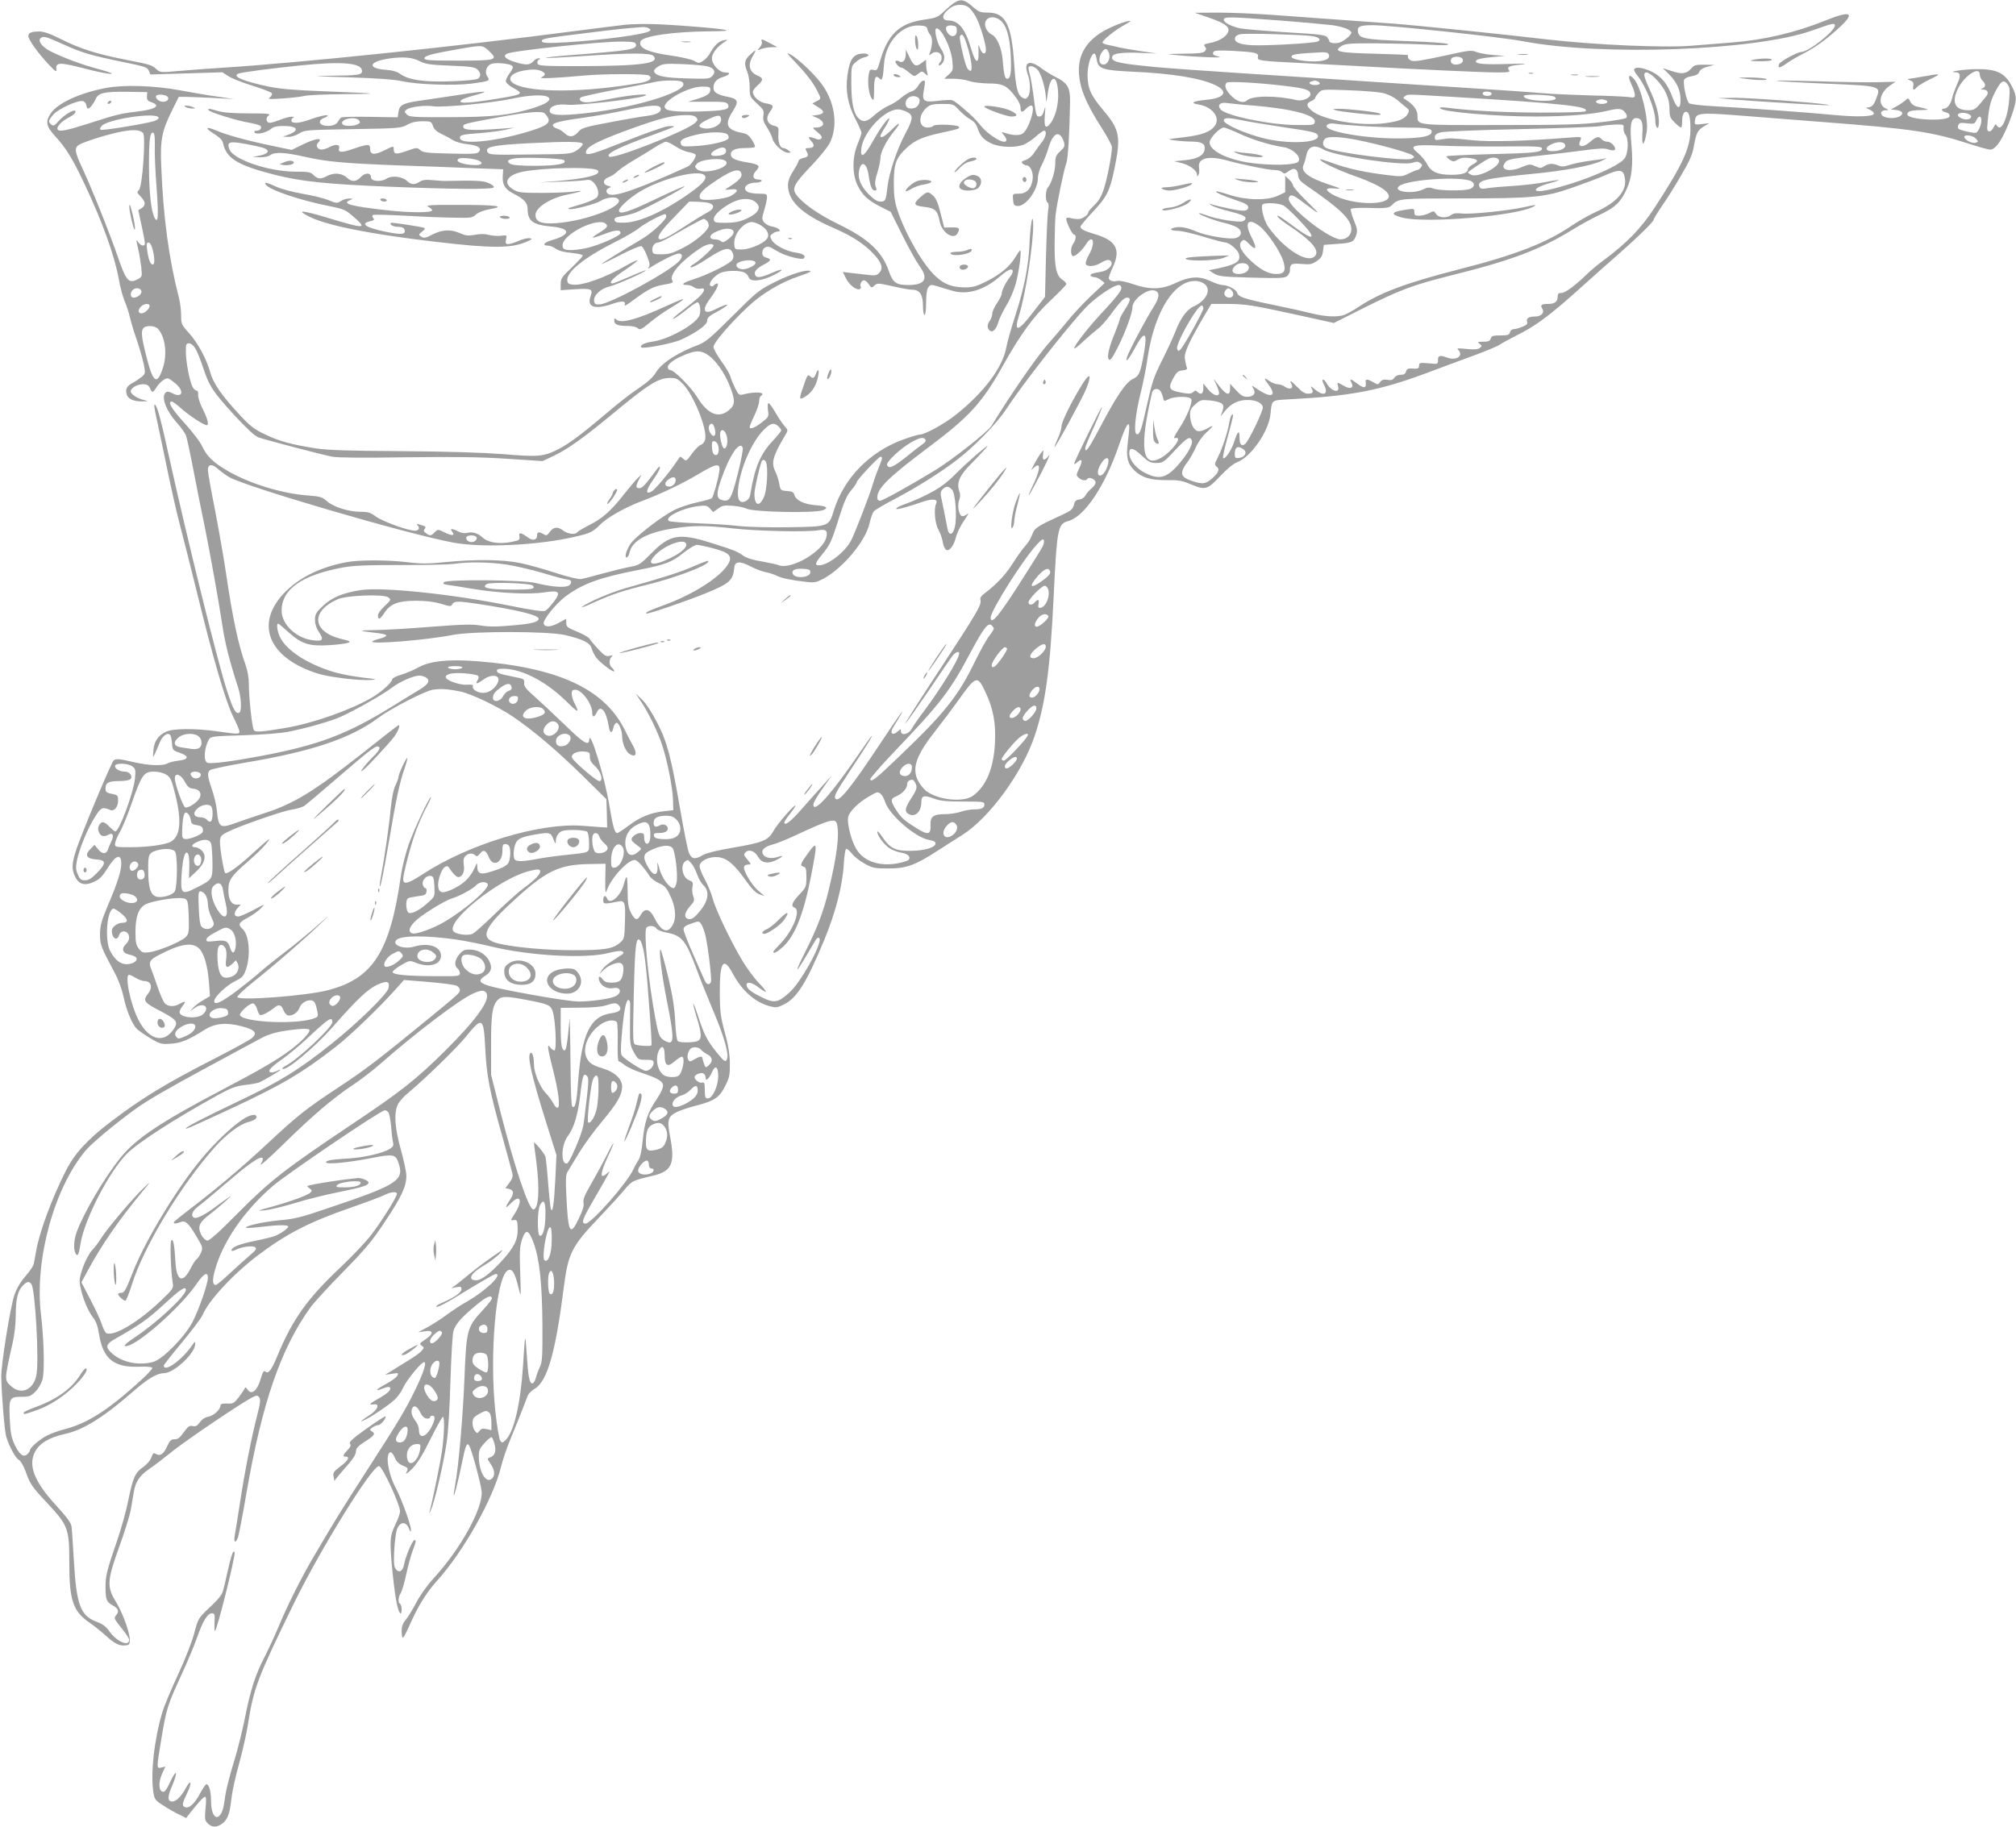 <?xml version="1.0" standalone="no"?>
<!DOCTYPE svg PUBLIC "-//W3C//DTD SVG 20010904//EN"
 "http://www.w3.org/TR/2001/REC-SVG-20010904/DTD/svg10.dtd">
<svg version="1.0" xmlns="http://www.w3.org/2000/svg"
 width="1280pt" height="1160pt" viewBox="0 0 1280 1160"
 preserveAspectRatio="xMidYMid meet">
<g transform="translate(0,1160) scale(0.1,-0.1)"
fill="#9e9e9e" stroke="none">
<path d="M6060 11583 c-14 -9 -44 -34 -67 -56 -38 -36 -49 -41 -127 -52 -157
-23 -230 -93 -280 -268 -15 -52 -19 -57 -40 -51 -22 5 -25 2 -31 -34 -8 -49 2
-125 21 -149 12 -16 13 -8 14 60 0 78 9 94 37 66 14 -14 20 6 26 97 11 139
113 249 225 242 38 -2 48 -7 50 -23 2 -11 11 -28 19 -37 15 -17 14 -68 -4
-115 -6 -16 -5 -16 10 -5 25 21 61 11 65 -17 2 -13 -1 -28 -7 -34 -16 -16 -13
-31 3 -18 28 24 29 61 0 102 -27 39 -46 129 -27 129 32 0 93 -127 100 -209 5
-54 4 -60 -23 -84 l-29 -27 60 0 c33 0 78 -7 100 -15 22 -8 76 -14 120 -15 87
0 112 -11 157 -65 33 -40 48 -69 48 -94 0 -26 12 -27 35 -1 10 11 25 20 32 20
34 0 -17 -159 -57 -180 -22 -12 -60 -10 -110 6 -24 7 -24 7 -7 -13 9 -11 17
-25 17 -31 0 -38 -103 19 -162 89 -45 53 -49 57 -113 112 -27 24 -58 47 -68
50 -9 4 -50 2 -90 -3 -95 -12 -105 -3 -90 75 8 48 8 55 -5 53 -9 -2 -23 -16
-32 -32 -9 -17 -28 -33 -43 -37 -15 -4 -44 -22 -64 -39 -20 -18 -56 -41 -81
-51 -25 -11 -65 -38 -89 -59 -47 -44 -73 -50 -102 -21 -32 32 -45 98 -46 219
0 113 0 114 29 138 15 14 41 28 57 31 33 6 29 23 -6 23 -65 0 -90 -32 -104
-136 -14 -97 1 -185 49 -277 22 -43 40 -84 40 -90 0 -7 -11 -39 -25 -72 -34
-83 -35 -189 -1 -260 30 -63 66 -97 147 -138 l64 -32 75 -150 c41 -83 90 -170
108 -194 59 -81 36 -121 -71 -121 -77 0 -98 15 -123 87 -42 124 -130 207 -318
298 -128 62 -229 133 -269 187 -31 41 -16 70 91 182 54 56 108 123 121 149 50
103 35 242 -39 355 -40 63 -157 176 -211 206 -30 16 -26 11 27 -45 74 -78 115
-131 143 -186 26 -52 26 -50 -5 -66 l-26 -14 36 -23 c44 -26 42 -43 -5 -50
l-34 -5 32 -13 c55 -24 51 -61 -7 -62 -24 0 -23 -1 10 -29 26 -21 32 -32 24
-41 -8 -8 -19 -8 -38 0 -43 16 -51 12 -27 -14 27 -28 21 -46 -15 -46 -21 0
-23 -3 -14 -19 16 -30 12 -38 -20 -44 -16 -4 -30 -12 -30 -19 0 -7 -14 -33
-30 -58 -40 -60 -46 -100 -26 -155 30 -77 118 -144 288 -217 108 -47 188 -99
245 -161 52 -56 62 -90 37 -118 -16 -18 -27 -20 -69 -15 -27 3 -76 9 -107 12
l-57 7 21 -42 c20 -41 69 -78 88 -66 6 4 8 10 5 15 -8 13 6 40 21 40 7 0 21
-11 30 -25 16 -24 18 -25 36 -8 18 16 24 16 116 -5 53 -12 110 -22 125 -22 46
0 67 -31 67 -100 0 -33 4 -60 10 -60 6 0 10 33 10 78 0 51 5 85 14 97 13 18
18 19 58 7 23 -8 66 -20 93 -28 97 -29 203 3 303 90 54 46 82 57 82 32 0 -7
-8 -24 -19 -37 -26 -33 -51 -85 -51 -104 0 -9 -13 -36 -30 -60 -16 -24 -30
-54 -30 -67 0 -13 -7 -33 -15 -44 -18 -24 -19 -48 -1 -63 19 -16 42 8 55 55 6
20 28 66 50 103 23 37 50 101 61 142 20 75 38 209 27 209 -3 0 -17 -20 -31
-44 -35 -59 -95 -109 -185 -154 -62 -31 -85 -37 -135 -37 -81 1 -130 19 -184
69 -81 74 -192 266 -244 421 -18 56 -23 92 -23 175 0 122 15 160 85 224 53 48
104 69 226 95 99 21 112 26 101 37 -13 13 -154 17 -161 5 -4 -6 -21 -11 -37
-11 -60 0 -61 83 -1 130 19 16 40 20 95 20 69 0 71 0 108 -41 21 -22 52 -48
70 -57 22 -12 37 -29 46 -56 17 -52 39 -75 92 -99 55 -24 151 -26 202 -5 20 9
55 32 77 52 22 20 45 36 51 36 20 0 12 -41 -15 -74 -14 -17 -35 -47 -48 -66
-13 -21 -35 -39 -54 -46 -25 -8 -29 -13 -20 -22 7 -7 18 -12 25 -12 26 0 46
-48 39 -93 -10 -58 -39 -87 -88 -87 -39 0 -39 0 -36 -37 2 -31 7 -39 25 -41
53 -8 133 100 133 178 0 21 11 58 25 84 13 25 32 71 40 101 21 72 47 104 72
89 10 -6 22 -25 27 -43 8 -29 6 -35 -22 -61 -27 -25 -32 -36 -32 -77 0 -49
-23 -126 -47 -154 -16 -19 -17 -85 -2 -95 7 -4 9 -21 4 -48 -4 -22 -10 -156
-14 -296 l-6 -255 -75 -97 c-97 -127 -125 -133 -89 -17 40 127 89 442 89 569
-1 94 -18 12 -23 -110 -6 -149 -33 -286 -93 -472 -25 -76 -49 -163 -55 -195
-24 -128 -141 -284 -319 -426 -74 -59 -198 -127 -232 -127 -9 0 -56 -14 -103
-31 -214 -78 -376 -244 -441 -451 -31 -102 -31 -102 -279 -106 -119 -2 -259 1
-317 7 -57 7 -178 15 -270 18 -92 3 -173 10 -180 14 -36 22 83 83 186 95 46 6
56 4 74 -16 l20 -22 31 22 c26 20 38 22 94 18 35 -3 74 -11 87 -18 41 -22 431
-30 484 -10 41 15 24 27 -48 32 -72 6 -124 32 -132 65 -5 17 -14 23 -47 25
-40 3 -42 4 -49 45 -4 23 -14 55 -22 72 -32 61 -22 100 60 238 18 31 18 32 -3
55 -12 13 -38 51 -58 86 -20 34 -40 62 -45 62 -6 0 -7 -19 -4 -44 6 -42 5 -44
-41 -80 -47 -35 -75 -45 -75 -27 0 5 13 38 30 73 16 34 30 75 30 90 0 15 5 30
10 33 39 24 -32 31 -112 10 -24 -6 -29 -3 -51 41 -13 27 -27 61 -30 75 -4 14
-29 57 -57 95 -27 38 -50 79 -50 91 0 26 109 153 223 259 85 80 208 153 320
190 43 14 76 28 73 31 -16 16 -120 -15 -220 -65 -108 -54 -116 -60 -274 -218
-140 -139 -171 -166 -218 -184 -131 -49 -235 -116 -270 -176 -18 -30 -50 -59
-107 -98 -45 -29 -132 -97 -194 -150 -160 -136 -250 -204 -315 -237 -96 -49
-128 -52 -352 -33 -134 10 -348 17 -646 19 -343 2 -468 6 -546 18 -153 24
-231 45 -320 88 -67 31 -94 52 -157 119 -114 122 -172 203 -191 272 -24 88
-80 191 -136 253 -48 53 -50 58 -50 112 0 31 -6 82 -14 112 -64 249 -99 509
-112 829 -8 173 3 229 69 362 l42 85 45 0 c25 0 104 -4 175 -7 l130 -7 -100
15 c-55 7 -165 26 -245 41 -163 30 -357 36 -470 14 -165 -32 -304 -96 -347
-160 -36 -54 -31 -83 30 -149 65 -70 112 -147 183 -299 114 -240 193 -461 219
-609 8 -46 24 -106 35 -133 12 -27 28 -75 35 -107 8 -33 27 -97 44 -144 16
-47 35 -114 43 -149 12 -63 12 -63 -13 -85 -15 -11 -40 -29 -58 -38 -36 -20
-46 -38 -37 -71 7 -30 45 -47 99 -46 41 1 42 1 10 9 -42 10 -83 37 -83 55 0
21 41 45 77 45 26 0 36 -6 45 -25 14 -32 19 -31 43 8 11 17 32 38 46 46 24 14
28 12 67 -19 67 -53 52 -104 -18 -65 -18 9 -29 10 -37 3 -33 -27 1 -116 73
-196 24 -27 49 -62 55 -78 6 -16 28 -119 49 -229 21 -110 52 -265 69 -345 38
-190 85 -451 111 -620 18 -122 46 -234 101 -403 21 -62 25 -152 9 -162 -22
-14 -41 21 -80 143 -62 193 -250 955 -360 1452 -55 251 -79 344 -94 358 -11
11 -8 -13 11 -99 14 -63 44 -208 68 -324 24 -115 59 -271 79 -345 20 -74 67
-263 106 -420 102 -419 183 -696 230 -790 22 -44 40 -86 40 -95 0 -18 -8 -18
-135 0 -143 21 -291 20 -334 -3 -48 -24 -73 -61 -77 -118 -4 -49 -4 -49 10
-19 8 17 22 49 31 72 17 41 49 64 65 46 5 -4 10 -28 12 -53 3 -43 5 -45 48
-60 62 -21 60 -43 -5 -50 -27 -3 -60 -11 -72 -18 -31 -17 -116 -14 -213 8 -95
22 -110 23 -128 12 -14 -10 -212 -483 -242 -581 -24 -76 -25 -112 -4 -156 23
-50 61 -62 118 -36 37 16 54 33 87 85 54 87 89 99 89 32 0 -46 -24 -123 -83
-261 -43 -102 -51 -130 -52 -185 0 -69 5 -83 93 -247 24 -44 46 -105 57 -155
17 -82 52 -167 82 -200 8 -9 46 -36 84 -59 65 -39 73 -41 132 -37 66 4 114 24
215 88 67 42 136 49 236 23 86 -22 104 -44 63 -77 -15 -12 -119 -69 -230 -126
-314 -160 -468 -254 -667 -406 -147 -112 -229 -202 -284 -313 -87 -172 -164
-381 -186 -501 -6 -36 -13 -75 -16 -87 -2 -12 -26 -47 -52 -77 -31 -35 -56
-77 -70 -118 -26 -72 -86 -447 -84 -523 3 -128 21 -344 32 -380 19 -62 58
-133 79 -145 11 -5 29 -36 41 -67 32 -89 38 -99 142 -210 131 -141 138 -160
138 -376 0 -239 23 -309 128 -381 25 -17 72 -54 104 -83 58 -53 88 -67 129
-61 20 2 24 8 23 38 -2 50 -48 175 -92 245 -54 88 -51 133 26 345 33 91 65
194 72 230 6 36 15 89 20 118 11 64 37 102 98 144 26 17 92 68 147 112 94 75
430 302 504 341 32 16 35 16 47 1 9 -13 7 -35 -12 -109 -37 -144 -81 -366
-109 -552 -14 -93 -30 -189 -34 -212 -9 -48 4 -58 20 -16 5 15 30 142 54 283
99 572 219 920 408 1180 22 30 115 132 207 225 140 143 182 193 264 317 106
159 136 224 136 291 0 24 -16 99 -35 167 -39 140 -45 230 -19 286 9 19 39 53
68 76 102 85 302 279 361 351 108 134 116 129 126 -70 8 -172 28 -276 109
-562 31 -113 60 -218 63 -232 5 -19 0 -35 -19 -60 l-25 -34 23 -5 c32 -8 33
-30 3 -74 -32 -48 -28 -55 10 -16 59 61 76 17 25 -64 -30 -46 -30 -47 -8 -44
21 3 23 -1 25 -52 2 -71 -22 -121 -102 -208 -71 -78 -129 -122 -161 -122 -59
0 -36 45 50 95 35 20 79 54 98 73 18 20 23 29 12 21 -79 -53 -148 -104 -204
-150 -36 -30 -77 -62 -90 -72 l-25 -17 33 6 c27 5 32 3 32 -13 0 -20 -40 -49
-112 -81 -27 -11 -48 -24 -48 -27 0 -14 51 12 203 106 89 54 167 99 174 99 49
0 -66 -110 -185 -177 -35 -19 -90 -56 -124 -81 -33 -25 -88 -60 -122 -79 l-61
-33 43 6 c56 9 57 -16 2 -52 -36 -24 -39 -28 -23 -39 17 -12 17 -14 -2 -35
-10 -12 -53 -42 -95 -67 -41 -25 -88 -55 -105 -65 l-30 -18 44 6 c41 7 43 6
33 -13 -6 -11 -38 -34 -72 -52 -66 -35 -76 -52 -16 -27 22 9 38 11 42 5 9 -15
-13 -36 -72 -70 -59 -33 -66 -42 -31 -37 41 6 27 -34 -26 -68 -61 -40 -72 -51
-27 -29 53 27 151 94 188 129 18 17 42 51 52 75 21 46 115 161 132 161 19 0
-1 -62 -53 -170 -62 -129 -109 -207 -314 -525 -156 -242 -188 -293 -328 -531
-82 -138 -172 -318 -231 -460 -25 -60 -66 -147 -90 -194 -54 -104 -86 -203
-121 -380 -15 -74 -42 -184 -60 -245 -44 -144 -62 -218 -70 -285 -17 -134 -85
-131 -85 5 0 57 -13 105 -29 105 -5 0 -24 -27 -42 -61 -34 -64 -69 -95 -94
-85 -21 8 -19 23 15 93 30 64 23 89 -8 32 -31 -57 -63 -89 -88 -89 -32 0 -32
30 1 105 14 32 24 65 22 74 -2 9 -17 -14 -35 -52 -24 -52 -36 -68 -49 -65 -26
5 -28 59 -4 114 l21 46 -25 -6 c-32 -8 -32 -9 0 185 31 187 40 215 125 399 37
80 82 187 100 238 38 109 68 157 95 157 18 0 20 -6 17 -59 -1 -33 0 -57 3 -54
15 15 125 453 125 498 0 6 -4 9 -9 5 -5 -3 -19 -49 -31 -103 -12 -53 -26 -115
-32 -137 -7 -31 -27 -56 -85 -111 -75 -71 -75 -72 -99 -163 -13 -51 -58 -167
-103 -264 -44 -94 -89 -202 -100 -239 -52 -173 -77 -397 -56 -516 6 -38 13
-47 63 -78 30 -20 75 -46 100 -57 l44 -22 19 25 c61 77 91 110 101 110 7 0 8
-24 3 -74 -6 -67 -5 -76 14 -95 25 -25 53 -27 87 -5 34 23 50 58 58 124 11 91
26 158 62 290 18 69 41 170 49 225 36 227 60 290 292 765 170 347 494 870 539
870 21 0 134 -243 134 -289 0 -11 -13 -48 -30 -83 -24 -50 -30 -76 -30 -128 0
-79 24 -306 40 -377 13 -60 30 -79 30 -34 0 16 -4 33 -10 36 -14 9 -12 42 4
68 8 12 24 66 35 119 12 54 30 122 41 150 22 59 24 68 11 68 -12 0 -57 -106
-65 -153 -8 -45 -32 -59 -53 -31 -12 15 -14 41 -10 119 3 55 11 114 17 132 19
52 58 54 77 5 10 -24 11 -24 12 -6 1 29 -61 199 -98 269 -47 88 -66 212 -33
223 7 2 19 -12 28 -33 10 -25 26 -41 49 -51 39 -16 39 -17 24 -47 -6 -12 9 -2
35 23 34 34 66 84 120 193 40 81 76 144 79 140 10 -10 8 -97 -4 -198 -9 -76
-64 -344 -83 -410 -4 -11 1 -5 9 14 23 48 81 295 100 426 11 67 20 222 25 395
5 157 13 300 19 318 13 42 45 79 123 146 76 65 106 82 120 68 7 -7 -13 -35
-59 -84 -97 -105 -102 -124 -114 -428 -9 -236 -38 -569 -59 -679 -5 -29 -10
-59 -9 -65 1 -18 27 83 50 195 24 119 33 143 48 119 15 -23 74 -240 79 -290
10 -105 -132 -363 -299 -546 -45 -49 -91 -113 -117 -163 -24 -45 -54 -94 -68
-110 -17 -20 -24 -41 -24 -70 0 -23 4 -41 8 -41 5 0 23 35 42 78 52 119 105
206 176 285 167 185 354 518 404 718 11 45 36 120 56 168 30 72 78 191 115
289 5 12 25 32 44 43 80 47 132 230 184 639 28 222 50 266 231 455 58 61 127
136 153 168 50 59 51 60 187 92 116 28 137 78 105 245 -21 107 -15 130 42 158
21 11 78 30 127 42 114 30 144 51 181 125 26 52 30 70 29 140 0 51 -9 111 -23
165 -37 134 -40 157 -41 292 0 190 23 226 81 118 59 -111 143 -185 237 -210
38 -10 49 -9 88 11 83 39 145 140 257 409 72 175 116 344 124 478 4 64 10 102
17 102 6 0 23 -15 37 -33 14 -18 50 -46 80 -62 49 -27 62 -30 149 -30 115 0
171 20 318 116 53 34 122 78 152 97 172 108 382 396 460 631 68 203 98 423
120 886 21 430 26 458 92 476 104 27 236 226 324 486 40 118 64 159 64 108 -1
-17 -5 -61 -10 -100 -11 -87 -1 -131 42 -172 47 -46 104 -63 206 -62 72 1 98
-3 149 -25 96 -40 107 -37 188 48 46 49 85 81 112 92 86 33 196 192 209 300
11 100 0 91 131 99 380 20 559 55 847 161 110 41 257 96 326 121 69 25 136 54
150 63 14 10 66 38 115 63 117 58 213 130 410 308 88 79 196 175 240 213 115
101 215 199 215 212 0 6 23 43 50 83 28 39 83 126 122 194 59 101 74 135 84
196 14 78 23 95 67 121 l29 18 -47 -6 c-46 -5 -47 -5 -43 24 5 47 32 50 276
31 119 -9 361 -28 537 -42 564 -43 694 -63 917 -135 67 -22 132 -40 144 -40
39 0 86 76 136 215 34 97 35 122 4 183 -45 89 -97 115 -231 113 -80 -1 -188
-18 -129 -20 33 -1 35 -23 9 -78 -12 -28 -26 -65 -30 -84 -8 -38 -31 -69 -52
-69 -23 0 -14 -18 13 -24 17 -5 24 -12 22 -24 -7 -36 -268 -24 -268 12 0 19
22 26 88 27 59 1 55 4 -31 23 -16 4 -32 17 -39 31 -11 25 -12 25 -32 6 -12
-10 -37 -27 -56 -37 l-35 -19 30 -3 c42 -5 55 -20 31 -38 -25 -18 -86 -18
-111 -1 -22 17 -12 37 18 37 21 0 21 1 -3 13 -50 25 -35 99 30 144 l35 24
-115 -3 c-63 -2 -234 1 -380 6 -146 4 -263 6 -260 3 3 -3 142 -11 309 -18 357
-15 354 -14 324 -94 -13 -36 -25 -51 -42 -55 l-24 -5 27 -13 c15 -7 26 -18 23
-25 -5 -17 -102 -21 -242 -8 -162 16 -619 49 -783 57 -73 4 -139 12 -147 18
-17 13 -41 125 -32 150 4 9 23 18 47 22 29 5 44 13 49 28 5 13 23 25 52 32
l44 12 -63 1 c-54 1 -65 -2 -83 -23 -30 -35 -61 -39 -125 -17 l-56 18 41 -41
c49 -50 71 -100 71 -161 0 -65 -23 -58 -50 15 -32 87 -70 133 -131 164 -53 26
-103 34 -113 17 -4 -5 5 -22 18 -38 54 -65 116 -219 116 -290 0 -41 18 -63 22
-25 5 59 -16 136 -64 237 -15 33 -28 68 -28 78 0 30 32 19 75 -26 58 -61 85
-121 85 -188 0 -49 4 -59 33 -87 18 -18 36 -32 40 -32 4 0 7 15 7 34 0 44 9
66 25 66 20 0 28 -36 28 -115 -1 -115 -49 -220 -227 -493 -87 -133 -176 -225
-326 -336 -36 -27 -81 -64 -100 -83 -74 -73 -141 -123 -165 -123 -19 0 -25 -5
-25 -23 0 -33 -18 -47 -60 -47 -44 0 -52 -7 -38 -30 16 -26 -6 -50 -46 -50
-40 0 -58 -12 -50 -33 5 -13 -3 -21 -30 -32 -19 -8 -44 -15 -55 -15 -10 0 -21
-9 -24 -20 -4 -17 -14 -20 -60 -20 -47 0 -57 -3 -62 -20 -5 -16 -15 -20 -48
-20 -36 0 -39 -2 -23 -13 16 -12 16 -14 2 -26 -12 -10 -34 -12 -84 -7 -54 6
-65 5 -54 -5 37 -38 -9 -71 -69 -50 -48 17 -59 14 -59 -15 0 -27 0 -27 -60
-21 -54 5 -60 3 -60 -14 0 -20 -7 -22 -51 -19 -19 1 -28 -5 -32 -19 -4 -15
-13 -21 -34 -21 -17 0 -33 -8 -40 -18 -8 -14 -19 -18 -44 -14 -24 4 -36 0 -46
-14 -13 -18 -15 -18 -44 -1 -36 20 -50 22 -48 5 6 -45 -9 -48 -55 -13 -40 31
-50 32 -35 4 17 -33 -8 -43 -49 -19 -42 25 -44 25 -36 -5 12 -48 -48 -28 -76
26 -6 10 -15 19 -21 19 -5 0 -3 -13 6 -30 33 -63 2 -81 -56 -33 -27 23 -30 24
-21 6 14 -25 7 -33 -26 -33 -16 0 -39 14 -63 40 -42 44 -56 51 -39 20 15 -28
-11 -37 -42 -16 -12 9 -33 16 -46 16 -13 0 -37 9 -53 21 -36 25 -37 18 -4 -25
53 -70 19 -87 -64 -32 -45 31 -49 32 -34 10 20 -31 3 -54 -40 -54 -23 0 -40
10 -69 42 l-38 41 0 -31 c0 -55 -30 -39 -93 48 -14 20 -13 16 3 -17 11 -23 20
-49 20 -58 0 -28 -38 -16 -69 22 l-31 38 0 -33 c0 -33 -16 -42 -38 -20 -9 9
-15 9 -24 0 -15 -15 -33 -15 -98 -1 -59 13 -64 29 -27 94 18 32 29 41 56 43
26 3 31 7 26 20 -4 9 -9 34 -12 54 -6 38 27 109 131 286 l37 62 97 0 c119 0
167 -8 454 -71 l227 -50 183 92 c240 120 318 149 561 210 386 96 567 164 777
294 47 29 124 71 171 93 96 46 129 78 167 161 33 72 42 155 30 286 -11 121 -3
165 31 165 33 0 44 -25 39 -95 -6 -91 11 -87 27 7 14 78 -35 284 -80 336 -33
38 -43 19 -17 -33 12 -25 22 -55 22 -66 0 -19 -4 -21 -42 -15 -24 3 -131 8
-238 10 -107 3 -249 9 -315 15 -66 6 -300 22 -520 36 -220 14 -531 34 -692 45
-160 11 -470 31 -690 45 -219 14 -469 32 -555 40 -239 23 -278 34 -265 68 7
19 68 26 185 21 l97 -4 -100 15 c-55 8 -118 19 -140 24 -22 6 -55 13 -72 16
-18 4 -33 10 -33 15 0 14 76 76 128 105 29 16 51 30 49 31 -7 7 -86 -20 -147
-51 -120 -61 -180 -148 -180 -259 0 -104 40 -205 144 -367 36 -56 66 -112 66
-123 0 -46 -30 -201 -51 -264 -15 -48 -33 -78 -60 -104 -22 -21 -39 -41 -39
-46 0 -16 -36 -42 -61 -43 -13 -1 -36 2 -51 6 -21 5 -28 4 -28 -6 1 -23 38
-99 50 -99 15 0 12 -33 -5 -56 -17 -22 -20 -70 -4 -80 12 -7 63 38 87 79 9 15
22 27 29 27 21 0 15 -50 -13 -97 -14 -25 -23 -51 -20 -59 8 -20 55 -17 94 6
39 24 61 25 69 5 8 -23 -25 -54 -66 -61 -57 -9 -72 -15 -66 -25 4 -5 14 -9 24
-9 11 0 29 -8 42 -19 l23 -18 -89 -84 c-48 -46 -115 -117 -147 -158 -33 -40
-86 -103 -119 -140 -33 -36 -108 -137 -167 -223 -95 -139 -130 -194 -196 -301
-23 -38 -243 -211 -352 -279 -165 -101 -340 -198 -357 -198 -10 0 -17 8 -17
20 0 59 70 128 326 320 258 193 340 283 469 513 115 206 197 318 306 420 54
51 99 97 99 103 0 7 -11 19 -24 27 -39 26 -51 78 -50 227 1 74 3 158 6 185 7
65 54 294 69 331 10 27 20 194 23 386 1 92 -14 120 -92 159 -28 14 -70 40 -93
58 -74 54 -111 37 -84 -40 19 -52 19 -119 2 -143 -11 -15 -18 -16 -34 -7 -32
17 -44 64 -54 217 -16 248 -55 324 -166 324 -50 0 -59 4 -100 40 -49 43 -74
48 -113 23z m88 -28 c12 -9 33 -35 46 -58 26 -44 66 -175 66 -214 0 -34 -26
-28 -38 10 -11 30 -11 29 -9 -23 3 -83 -20 -73 -47 20 -36 125 -80 180 -143
180 -52 0 -43 44 17 84 31 20 79 21 108 1z m205 -85 c36 -29 58 -100 64 -216
6 -111 0 -154 -22 -154 -15 0 -21 24 -29 122 -6 72 -37 145 -70 159 -13 6 -30
24 -36 39 -25 61 37 94 93 50z m-278 -65 c0 -38 -35 -47 -58 -14 -22 31 -11
51 27 47 27 -3 31 -7 31 -33z m65 -92 c27 -85 37 -163 22 -163 -6 0 -16 9 -22
19 -16 30 -52 190 -45 201 13 22 25 7 45 -57z m900 -47 c16 -44 -17 -92 -50
-71 -15 9 -12 48 6 73 20 28 32 28 44 -2z m-76 -47 c9 -56 37 -65 221 -74 257
-11 438 -41 532 -86 85 -41 59 -82 -59 -93 -86 -8 -106 -21 -46 -30 84 -14
137 -81 103 -132 -26 -41 -87 -63 -202 -76 -103 -12 -106 -13 -58 -19 28 -4
78 -8 111 -8 67 -1 88 -14 82 -52 -5 -36 -47 -59 -123 -66 l-70 -7 49 -12 c51
-13 96 -47 96 -73 0 -13 2 -14 9 -2 5 8 7 28 4 46 -10 61 59 79 178 46 102
-28 264 -61 305 -61 18 0 39 -6 46 -14 11 -11 17 -10 40 7 34 25 56 17 60 -25
2 -27 13 -39 58 -70 213 -146 280 -212 280 -274 0 -38 -29 -64 -70 -64 -35 0
-138 62 -224 136 -78 66 -111 108 -102 130 9 23 27 17 86 -28 118 -89 122 -89
33 -2 -51 50 -93 97 -93 105 0 9 -11 26 -25 39 l-25 23 0 -52 0 -52 -47 -22
c-70 -32 -200 -29 -308 6 -43 14 -81 24 -83 22 -7 -6 39 -27 122 -55 64 -21
81 -31 81 -46 0 -13 -8 -20 -27 -22 -23 -3 -151 23 -213 43 -11 3 -7 -1 9 -10
16 -10 70 -27 120 -39 63 -16 92 -28 94 -39 2 -8 -6 -18 -17 -22 -29 -9 -165
13 -225 36 -28 10 -51 17 -53 15 -7 -7 97 -47 155 -60 35 -8 74 -22 88 -31 34
-22 29 -56 -11 -67 -37 -10 -185 14 -247 41 -61 26 -103 34 -139 26 -40 -9
-28 -20 24 -21 23 -1 96 -18 161 -38 65 -20 127 -36 137 -36 22 0 76 -45 84
-70 16 -50 -13 -69 -135 -95 l-55 -11 33 -21 c29 -18 55 -21 240 -26 179 -5
209 -3 225 10 9 9 17 24 17 34 0 43 9 48 73 43 54 -5 66 -3 97 18 28 19 36 32
40 63 l5 40 80 6 c98 6 111 12 125 54 10 29 8 43 -14 96 -14 34 -22 67 -19 72
3 5 47 8 97 7 129 -4 144 -2 165 19 40 40 51 41 418 41 484 0 551 7 728 69 77
27 165 60 195 73 106 47 127 45 137 -15 13 -80 -51 -153 -191 -216 -37 -17
-102 -54 -144 -82 -164 -112 -360 -188 -717 -279 -340 -87 -504 -148 -647
-244 -29 -19 -66 -39 -81 -45 -43 -16 -120 -13 -205 8 -43 11 -154 36 -248 55
-188 39 -221 50 -230 78 -6 21 -60 48 -94 48 -12 0 -46 12 -77 26 -70 33 -130
29 -223 -15 -85 -40 -160 -42 -267 -5 -43 15 -84 23 -98 20 -29 -7 -55 2 -55
19 0 7 11 37 25 67 54 115 21 173 -120 213 -61 18 -85 31 -85 46 0 5 34 46 75
90 94 100 111 134 141 278 42 202 33 249 -71 371 -79 93 -100 140 -100 225 1
67 23 135 44 135 5 0 11 -18 15 -41z m-376 -62 c23 -25 51 -120 53 -182 1 -30
4 -23 11 30 16 121 59 128 66 11 5 -73 -16 -158 -49 -200 -31 -39 -41 -23 -35
53 5 58 4 62 -5 29 -8 -27 -17 -38 -30 -38 -20 0 -21 6 -39 146 -6 45 -15 96
-20 115 -6 19 -10 40 -10 46 0 21 35 15 58 -10z m5982 -30 c0 -13 9 -32 19
-41 22 -20 18 -43 -7 -49 -10 -3 -5 -5 11 -6 28 -1 36 -21 17 -44 -66 -82 -72
-87 -114 -87 -83 0 -107 50 -65 136 40 83 139 148 139 91z m-4206 -43 c26 -10
18 -24 -13 -24 -34 0 -50 16 -24 23 10 3 19 5 20 6 1 0 8 -2 17 -5z m4393
-114 c-9 -121 -51 -212 -77 -169 -5 7 -10 11 -12 9 -2 -3 -8 -14 -14 -25 -16
-29 -39 -25 -37 5 8 112 18 161 45 215 40 80 57 93 82 63 16 -20 18 -34 13
-98z m-4604 85 c138 -16 167 -26 167 -54 0 -24 -51 -45 -87 -37 -123 30 -281
30 -315 -1 -24 -22 -65 -9 -105 33 -32 34 -41 62 -25 79 9 10 203 0 365 -20z
m625 -45 c33 -8 68 -24 95 -46 23 -20 50 -42 60 -50 14 -11 15 -18 7 -34 -19
-35 -55 -50 -144 -62 -158 -21 -395 19 -466 78 -37 31 -38 47 -5 62 14 6 25
15 25 20 0 4 10 19 22 32 21 23 23 23 187 17 91 -3 190 -11 219 -17z m-7845
-22 c-1 -21 4 -29 28 -37 64 -22 25 -47 -95 -60 -100 -12 -126 -18 -309 -77
-138 -44 -181 -52 -191 -36 -9 15 24 51 64 72 39 20 56 37 47 46 -10 10 -73
-28 -104 -64 -27 -31 -34 -34 -47 -23 -22 18 -20 25 13 64 32 36 154 92 187
85 11 -2 20 -13 22 -26 2 -12 7 -22 11 -22 11 0 35 31 49 62 16 38 55 47 202
45 l125 -2 -2 -27z m8538 17 c0 -5 -7 -12 -16 -13 -23 -5 -47 6 -40 19 8 13
56 8 56 -6z m-8403 -27 c4 -21 -31 -32 -58 -18 -11 6 -20 18 -20 26 0 22 74
15 78 -8z m8152 7 c705 -42 878 -61 846 -92 -4 -5 -132 -8 -284 -8 -242 1
-420 10 -596 31 -31 4 -46 3 -42 -4 14 -23 353 -52 611 -52 200 1 352 13 453
37 76 18 94 15 116 -20 7 -11 7 -20 1 -26 -6 -5 -77 -18 -160 -27 -123 -15
-238 -18 -641 -18 -541 -1 -524 -3 -524 61 0 34 -27 71 -75 100 -17 10 -18 13
-5 22 19 13 -2 14 300 -4z m649 1 c24 -16 -3 -26 -68 -26 -74 0 -135 16 -125
32 7 12 173 6 193 -6z m-4040 -5 c22 -14 5 -60 -24 -67 -36 -9 -55 2 -55 30 0
37 45 58 79 37z m4365 -17 c24 -9 9 -24 -24 -24 -31 0 -48 15 -28 23 19 8 34
8 52 1z m-2239 -34 c248 -21 399 -60 393 -104 -3 -20 -8 -21 -118 -20 -166 1
-447 59 -480 99 -23 27 -4 47 38 41 20 -3 96 -11 167 -16z m-2187 -46 c31 -20
28 -43 -22 -137 -51 -95 -101 -245 -111 -332 -10 -89 -13 -95 -45 -95 -20 0
-41 13 -73 45 -51 51 -72 101 -63 150 13 69 50 52 61 -28 10 -69 21 -97 40
-97 11 0 13 5 5 25 -7 18 -4 42 10 87 11 35 20 77 20 94 0 37 37 110 87 171
48 58 38 64 -17 8 -41 -41 -70 -57 -70 -37 0 4 14 30 31 56 16 27 28 50 25 53
-8 8 -60 -65 -107 -149 -50 -89 -76 -107 -71 -48 9 114 162 271 247 254 17 -3
40 -12 53 -20z m6747 -25 c0 -18 -38 -24 -64 -9 -26 13 -27 27 -3 32 27 6 67
-7 67 -23z m-11508 -6 c2 -6 -11 -16 -29 -22 -54 -17 -329 -62 -339 -55 -6 4
-4 13 6 24 40 44 350 90 362 53z m11573 -18 c0 -29 -19 -72 -34 -78 -12 -5
-103 16 -112 26 -4 3 -4 14 0 23 5 14 15 16 55 11 44 -5 49 -4 59 19 15 31 32
31 32 -1z m-4693 1 c37 -8 147 -26 244 -41 211 -31 233 -37 237 -58 9 -46
-198 -54 -353 -13 -118 31 -245 88 -245 111 0 19 28 19 117 1z m753 -36 c80
-5 204 -10 275 -10 142 0 175 -5 175 -26 0 -25 -45 -38 -156 -42 -242 -10
-565 47 -504 88 8 5 26 8 40 5 14 -3 90 -10 170 -15z m1668 -14 c-1 -13 4 -31
12 -41 22 -27 19 -118 -6 -152 -37 -51 -282 -153 -477 -197 -114 -27 -115 9
-1 40 35 9 63 19 61 20 -2 2 -39 -3 -83 -12 -43 -9 -137 -20 -209 -25 -71 -4
-147 -11 -167 -15 -31 -5 -39 -3 -45 11 -15 40 35 51 337 81 202 19 376 52
440 83 25 12 36 19 25 16 -11 -4 -56 -11 -100 -16 -44 -6 -102 -17 -128 -26
-38 -12 -54 -13 -73 -4 -34 15 -60 14 -88 -4 -20 -14 -27 -14 -59 0 -33 14
-39 13 -82 -5 -85 -37 -147 -19 -107 30 15 18 40 23 202 40 102 11 238 27 302
36 91 12 125 14 150 5 17 -6 35 -8 40 -3 13 13 -21 52 -46 52 -13 0 -29 7 -36
15 -18 22 -35 19 -74 -16 -20 -17 -43 -29 -53 -27 -19 4 -20 10 -7 42 7 17 3
18 -62 13 -289 -23 -505 -29 -619 -18 -146 15 -149 15 -202 6 -39 -7 -43 -6
-43 13 0 16 9 24 39 32 21 5 247 15 502 20 255 6 484 14 509 19 25 5 69 9 98
10 51 1 53 0 50 -23z m-2436 -36 c80 -37 193 -72 280 -85 48 -7 100 -50 96
-79 -2 -17 -12 -22 -58 -28 -70 -10 -226 -1 -309 18 -121 27 -201 75 -201 120
0 27 65 94 90 94 10 0 55 -18 102 -40z m-6964 6 c19 -19 -4 -346 -26 -363 -14
-12 -13 -16 11 -41 32 -34 34 -55 6 -74 l-21 -13 21 -98 c12 -53 21 -103 21
-112 0 -22 -25 -18 -43 8 -14 20 -14 16 -1 -38 8 -33 17 -88 21 -122 6 -61 6
-61 -26 -78 -53 -27 -71 -7 -120 136 -53 154 -166 437 -225 564 -54 115 -57
139 -18 159 43 22 191 67 267 81 73 13 111 11 133 -9z m75 -82 c-2 -43 3 -162
11 -264 14 -181 10 -235 -12 -194 -22 41 -35 156 -36 319 -1 176 6 230 27 222
8 -3 11 -28 10 -83z m11562 46 c17 -19 17 -20 0 -26 -20 -8 -66 14 -73 34 -6
20 53 14 73 -8z m-3922 -10 c134 -27 321 -79 343 -95 17 -12 16 -13 -3 -23
-35 -19 -488 38 -544 69 -22 11 -25 39 -7 57 18 18 97 15 211 -8z m1315 -32
c4 -21 -33 -38 -84 -38 -45 0 -46 26 -1 45 41 19 81 15 85 -7z m-390 -8 c209
2 242 0 242 -13 0 -24 -41 -29 -327 -36 -150 -4 -275 -10 -278 -13 -3 -3 6
-13 19 -22 23 -14 27 -14 53 1 22 12 40 14 76 9 54 -8 59 -19 17 -41 -16 -9
-30 -22 -30 -30 0 -23 -35 -35 -105 -35 -87 0 -129 18 -154 68 -11 22 -37 53
-58 70 -58 48 -38 55 147 47 85 -4 264 -6 398 -5z m-1146 -19 c71 -42 508
-107 568 -84 22 8 33 8 47 -2 15 -11 15 -15 4 -29 -7 -9 -18 -16 -24 -16 -5 0
-29 -10 -53 -22 -41 -20 -48 -21 -141 -9 -131 16 -234 38 -318 67 -102 36
-112 38 -100 26 17 -18 125 -68 217 -100 107 -38 177 -73 203 -102 78 -87
-214 -95 -353 -10 -43 27 -34 39 25 33 44 -4 41 -1 -39 25 -137 46 -183 84
-160 129 5 10 12 35 16 55 11 59 50 73 108 39z m1115 -68 c15 -39 -134 -116
-178 -92 -10 5 -19 12 -19 14 0 5 107 76 130 87 28 12 61 8 67 -9z m-175 -134
c26 -14 19 -41 -12 -50 -42 -12 -192 -10 -227 3 -27 10 -38 9 -68 -5 -67 -32
-195 -14 -152 21 50 42 395 65 459 31z m-1193 -154 c28 -14 153 -144 172 -177
21 -38 -14 -24 -104 42 -52 39 -98 70 -102 70 -15 0 10 -23 68 -62 144 -96
197 -157 167 -193 -33 -39 -125 0 -221 94 -36 36 -75 84 -86 106 -23 45 -37
110 -28 125 9 15 102 12 134 -5z m-152 -131 c47 -36 130 -157 150 -220 20 -64
9 -84 -44 -84 -48 0 -95 24 -158 81 -64 59 -86 103 -62 126 14 15 19 13 51
-19 44 -44 48 -25 11 48 -46 91 -21 124 52 68z m-7028 -148 c14 -55 14 -96 1
-96 -15 0 -27 31 -35 88 -6 42 -4 52 8 52 9 0 19 -17 26 -44z m6960 -110 c4
-26 -25 -46 -65 -46 -40 0 -51 23 -23 51 26 26 82 23 88 -5z m-278 -112 c41
-37 6 -104 -70 -139 -46 -20 -87 -77 -120 -165 -12 -30 -48 -109 -81 -175 -53
-104 -65 -141 -96 -279 -37 -168 -48 -200 -67 -193 -20 7 -9 121 23 252 17 66
37 167 45 224 35 244 127 430 240 483 46 21 97 18 126 -8z m-531 -23 c0 -19
-38 -66 -148 -184 -69 -75 -152 -183 -152 -199 0 -6 28 15 61 47 34 31 75 66
91 78 17 12 51 51 78 87 60 82 87 110 105 110 27 0 24 -17 -10 -71 -19 -29
-35 -58 -35 -65 0 -6 -14 -44 -30 -85 -35 -84 -51 -145 -43 -165 8 -22 21 -7
62 74 48 96 91 214 91 251 0 49 95 120 141 106 35 -11 32 -43 -9 -108 -50 -79
-158 -283 -167 -317 -12 -40 13 -11 54 66 58 106 77 96 56 -28 -24 -137 -31
-155 -73 -175 -45 -22 -104 -110 -211 -313 -68 -129 -91 -162 -91 -126 0 7 25
68 56 136 30 67 53 124 51 126 -4 4 -177 -347 -177 -361 0 -4 9 0 20 10 31 28
36 10 12 -39 -20 -42 -20 -45 -3 -60 19 -18 47 -21 55 -7 9 14 44 1 51 -17 4
-11 -4 -25 -23 -42 -17 -14 -35 -35 -41 -47 -6 -12 -22 -23 -38 -25 -21 -2
-29 -10 -35 -35 -7 -27 -18 -37 -76 -63 -157 -72 -174 -83 -188 -124 -7 -21
-26 -53 -42 -70 -16 -17 -53 -68 -81 -112 -47 -75 -101 -132 -181 -193 -21
-16 -29 -29 -25 -41 9 -29 -19 -77 -267 -455 -126 -192 -221 -341 -210 -330
11 11 78 106 149 210 70 105 137 202 148 217 20 27 45 37 45 18 0 -33 -115
-221 -223 -365 -34 -45 -70 -96 -79 -114 -19 -35 -68 -45 -68 -14 0 15 -1 15
-18 0 -36 -33 -56 -13 -29 28 7 11 24 38 37 60 47 81 0 15 -120 -165 -187
-282 -262 -375 -284 -353 -14 14 -2 38 92 180 103 155 152 235 135 218 -5 -5
-41 -55 -78 -110 -158 -230 -266 -358 -287 -337 -12 12 4 43 67 132 l46 65
-59 -65 c-32 -36 -93 -103 -134 -150 -67 -77 -108 -108 -108 -82 0 5 16 29 35
53 19 24 35 48 35 52 0 17 -116 -117 -140 -161 -32 -59 -67 -73 -268 -107 -88
-15 -160 -33 -180 -45 -49 -30 -71 -26 -88 15 -8 19 -32 140 -54 268 -60 344
-83 433 -148 559 -33 64 -71 122 -95 145 l-40 38 31 -47 c46 -67 108 -194 136
-279 33 -100 66 -266 69 -347 l2 -67 -55 -6 c-87 -9 -156 -37 -226 -90 -36
-27 -69 -49 -75 -49 -16 0 -28 40 -50 175 -29 178 -125 492 -128 418 -2 -43
-35 -23 -156 95 -66 64 -152 144 -190 178 -56 49 -69 66 -67 87 2 24 -3 27
-56 37 -101 20 -117 26 -117 41 0 11 12 13 52 12 116 -5 264 -84 389 -207 78
-77 86 -78 49 -6 -8 16 -15 40 -15 55 0 19 5 25 23 25 41 0 107 -90 107 -145
0 -32 14 -32 29 1 24 53 60 11 76 -88 7 -46 21 -49 30 -8 4 17 13 30 20 30 14
0 35 -50 35 -84 0 -44 22 -97 46 -113 39 -25 52 -4 27 44 -12 21 -39 74 -61
117 -130 253 -422 387 -931 427 -184 14 -302 2 -376 -40 -29 -16 -78 -37 -109
-46 -31 -9 -56 -22 -56 -29 0 -19 -69 -81 -129 -116 -139 -81 -377 -164 -551
-193 -150 -25 -187 -28 -198 -14 -11 14 -32 205 -32 295 0 38 -8 84 -21 120
-45 125 -81 291 -124 582 -14 96 -46 277 -70 402 -25 125 -45 238 -45 253 0
38 25 41 63 8 18 -16 49 -39 69 -51 96 -60 1138 -365 1428 -418 184 -34 536
-17 768 37 98 22 116 31 160 75 45 47 161 112 267 152 125 47 259 111 371 178
104 62 129 65 121 11 -6 -48 -38 -161 -47 -170 -4 -5 -46 -17 -93 -27 -47 -10
-113 -32 -146 -49 -79 -39 -250 -171 -278 -215 -28 -43 -39 -86 -24 -86 6 0
14 14 18 31 15 75 113 129 282 154 123 19 198 19 379 -1 158 -17 470 -24 540
-11 47 8 59 -3 48 -47 -22 -89 -224 -206 -302 -175 -16 6 -65 16 -109 24 -52
8 -94 21 -117 37 -42 29 -54 33 -208 82 -196 62 -258 51 -371 -64 -72 -73 -81
-79 -136 -89 -32 -6 -110 -25 -173 -42 -63 -18 -127 -34 -141 -36 -15 -3 -85
14 -165 40 -76 25 -177 53 -224 62 -107 22 -282 24 -466 6 -117 -12 -159 -12
-249 -1 -127 15 -308 15 -385 0 -161 -30 -293 -94 -385 -185 -203 -200 -115
-424 205 -523 74 -23 261 -45 335 -40 44 3 37 5 -50 15 -139 18 -215 38 -322
88 -99 47 -174 107 -204 167 -18 35 -26 88 -13 88 3 0 33 -25 66 -55 82 -74
132 -90 257 -82 53 3 107 10 120 15 21 7 15 11 -44 25 -184 46 -194 176 -20
252 57 25 291 33 320 12 19 -15 19 -16 -22 -55 -26 -23 -43 -48 -43 -61 0 -30
14 -24 42 19 37 56 87 75 198 75 66 0 115 -6 159 -19 59 -18 64 -19 73 -3 11
21 35 21 163 2 245 -37 385 -71 385 -94 0 -21 -46 -33 -173 -43 -96 -9 -148
-8 -196 0 -53 9 -114 7 -311 -8 -135 -11 -292 -20 -350 -21 -117 -1 -120 -5
-12 -17 40 -4 74 -11 75 -17 1 -5 -17 -15 -40 -20 -23 -6 -45 -13 -49 -18 -21
-21 335 7 511 41 132 25 597 24 709 0 114 -26 164 -50 172 -85 4 -15 17 -41
29 -58 25 -34 115 -101 115 -87 0 5 -7 15 -15 22 -18 15 -20 51 -2 69 10 10 7
11 -14 6 -21 -5 -32 2 -70 42 -25 27 -50 56 -55 66 -6 10 -41 30 -80 46 -61
25 -69 31 -69 55 1 14 0 26 -1 26 -1 0 -22 -12 -48 -26 -49 -27 -89 -29 -94
-3 -4 24 76 124 138 171 108 81 219 121 460 168 175 34 215 49 293 112 33 26
70 48 81 48 12 0 59 -10 104 -22 100 -26 123 -48 98 -95 -43 -82 -222 -198
-414 -267 -83 -30 -116 -45 -109 -52 6 -7 250 77 374 127 155 63 178 83 185
164 4 42 35 44 106 7 31 -16 75 -33 97 -36 21 -4 53 -15 69 -23 29 -15 93 -28
193 -39 44 -5 58 -2 103 22 124 68 267 240 291 351 7 32 19 66 27 76 8 9 71
46 140 82 130 68 284 165 387 244 107 81 253 231 309 316 110 167 384 518 509
651 57 61 176 143 210 144 10 0 17 -7 17 -19z m-6223 -17 c7 -19 -21 -44 -49
-44 -21 0 -24 30 -6 48 17 17 48 15 55 -4z m6921 4 c21 -21 14 -48 -12 -48
-28 0 -42 26 -25 46 14 17 22 17 37 2z m-6868 -100 c0 -19 -31 -48 -52 -48
-22 0 -24 23 -2 44 18 19 54 21 54 4z m6690 -16 c0 -19 -121 -237 -145 -261
-12 -13 -15 -12 -21 3 -12 31 127 276 156 276 6 0 10 -8 10 -18z m-6637 -130
c47 -52 60 -161 31 -249 -37 -112 -62 -95 -104 71 -33 129 -36 166 -18 184 18
18 73 14 91 -6z m237 -124 c11 -18 34 -74 50 -124 39 -118 63 -153 201 -304
78 -84 126 -128 149 -137 51 -18 406 -111 469 -123 35 -7 203 -8 465 -4 308 4
468 2 641 -9 l230 -15 72 34 c88 42 187 113 363 258 240 199 299 236 376 236
37 0 48 -6 79 -37 70 -72 158 -292 142 -355 -4 -15 -16 -30 -28 -33 -11 -4
-36 -29 -56 -56 -34 -48 -36 -49 -54 -33 -11 10 -21 15 -22 13 -2 -2 -14 -20
-27 -39 -43 -64 -133 -171 -153 -181 -40 -22 -37 8 8 71 25 35 45 71 45 79 -1
12 -5 10 -18 -7 -74 -100 -94 -122 -112 -122 -24 0 -25 11 -4 53 l17 32 -23
-20 c-12 -11 -50 -56 -85 -100 -83 -107 -139 -157 -223 -199 -39 -20 -73 -40
-77 -46 -10 -17 -61 -11 -88 10 -35 27 -62 25 -86 -7 -17 -25 -22 -26 -40 -15
-29 17 -41 15 -41 -8 0 -30 -27 -36 -58 -13 -45 32 -60 35 -54 8 3 -16 -1 -25
-15 -28 -89 -26 -178 -18 -218 19 -30 28 -65 39 -100 30 -15 -4 -37 0 -55 9
-39 20 -57 20 -40 0 22 -27 1 -30 -45 -7 -45 22 -45 22 -65 2 -24 -24 -30 -24
-55 -6 -15 11 -17 17 -8 28 9 11 5 16 -23 24 -25 8 -32 8 -25 1 19 -19 12 -37
-15 -37 -44 0 -205 59 -248 90 -33 25 -49 30 -97 30 -75 0 -170 30 -213 67
-30 27 -43 31 -125 37 -162 12 -367 75 -506 156 -91 53 -132 93 -161 155 -12
28 -64 95 -113 149 -83 91 -109 136 -80 136 6 0 34 -21 62 -46 47 -42 141
-104 160 -104 15 0 6 39 -25 101 -18 35 -31 76 -30 91 2 18 -3 28 -11 28 -8 0
-19 12 -26 26 -19 42 -41 160 -41 220 0 47 2 54 20 54 12 0 28 -13 40 -32z
m3238 -32 c59 -31 123 -119 160 -219 31 -81 29 -110 -9 -141 -66 -56 -136 -27
-203 83 -39 63 -146 171 -170 171 -9 0 -16 8 -16 19 0 22 46 54 118 82 57 22
85 23 120 5z m2889 -238 c6 -7 13 -25 17 -41 6 -27 7 -27 36 -12 39 20 136 20
144 0 8 -23 -28 -112 -77 -186 -32 -50 -39 -65 -25 -61 51 13 -17 -82 -88
-124 -123 -72 -142 60 -59 414 6 24 36 30 52 10z m391 -81 c12 -13 12 -21 3
-49 l-12 -33 32 39 c38 45 82 66 141 66 53 0 92 -19 96 -46 3 -22 -89 -214
-112 -233 -23 -19 -36 -4 -36 42 0 50 -12 40 -35 -31 -17 -53 -58 -112 -69
-101 -4 4 9 64 29 135 38 140 40 148 26 140 -5 -4 -12 -25 -16 -49 -9 -58 -43
-162 -72 -220 -23 -45 -23 -50 -7 -61 21 -16 9 -42 -37 -80 -36 -30 -58 -32
-122 -10 -76 26 -80 51 -21 129 12 17 33 55 47 85 13 31 42 71 65 92 51 46 53
54 7 27 -19 -11 -44 -19 -57 -17 -28 4 -50 47 -52 101 -1 32 5 44 33 69 32 29
38 30 94 25 33 -3 66 -12 75 -20z m-3220 -159 c11 -41 -3 -61 -24 -34 -15 21
-18 48 -7 59 13 14 23 6 31 -25z m404 15 c10 -9 18 -21 18 -26 0 -6 -25 -36
-55 -68 -76 -80 -114 -170 -140 -332 -4 -28 -13 -41 -32 -50 -37 -17 -53 10
-47 77 13 129 86 298 161 374 46 46 66 51 95 25z m-328 -61 c10 -36 0 -85 -17
-79 -14 4 -31 82 -23 104 9 23 30 10 40 -25z m1262 -24 c4 -7 -2 -18 -16 -27
-13 -9 -62 -46 -108 -84 -83 -65 -110 -77 -120 -49 -6 18 85 104 150 141 57
33 82 38 94 19z m1691 -5 c9 -22 -28 -88 -83 -151 -77 -88 -123 -100 -212 -56
-59 29 -102 83 -102 126 0 41 25 36 81 -17 42 -39 54 -45 91 -45 41 0 47 4
118 80 76 81 96 93 107 63z m-3007 -33 c8 -32 1 -60 -15 -60 -16 0 -25 22 -25
62 0 22 4 29 17 26 9 -2 20 -14 23 -28z m156 -14 c3 -8 -11 -83 -32 -166 -41
-160 -51 -178 -99 -166 -36 9 -38 38 -10 121 54 161 122 262 141 211z m3180
-10 c25 -19 8 -50 -30 -54 -23 -3 -26 0 -26 26 0 45 20 54 56 28z m-2296 -56
c0 -6 -11 -36 -24 -68 -13 -31 -29 -77 -36 -102 -13 -49 -112 -306 -136 -352
-38 -73 -147 -158 -204 -158 -29 0 -25 15 19 68 51 62 61 83 109 237 32 100
49 140 77 172 19 23 35 46 35 52 0 13 139 161 151 161 5 0 9 -5 9 -10z m1436
-32 c-8 -41 -32 -78 -51 -78 -21 0 -19 37 6 76 28 45 54 46 45 2z m-2172 6
c14 -37 6 -179 -14 -221 -29 -65 -60 -54 -60 21 0 28 30 163 45 204 6 17 22
15 29 -4z m-574 -112 c0 -23 -19 -42 -41 -42 -29 0 -34 22 -9 42 28 23 50 23
50 0z m-1264 -364 c4 -6 -1 -17 -11 -24 -21 -15 -55 -2 -55 21 0 18 55 21 66
3z m3593 -60 c-6 -13 -61 -101 -121 -195 -150 -237 -208 -309 -208 -255 1 46
207 372 296 467 30 32 39 36 42 23 2 -9 -2 -27 -9 -40z m-2264 22 c13 -21 -25
-58 -97 -93 -112 -55 -160 -46 -97 19 59 61 175 105 194 74z m-1139 -135 c56
-9 162 -33 235 -55 73 -22 140 -40 150 -40 27 0 34 -21 13 -37 -22 -17 -109
-11 -214 15 -83 20 -562 24 -581 5 -9 -9 -4 -13 22 -17 19 -2 93 -14 164 -26
162 -27 357 -36 450 -22 97 16 109 3 60 -61 -20 -26 -43 -51 -53 -56 -12 -6
-85 4 -232 34 -363 73 -798 118 -938 98 -113 -17 -186 -47 -243 -102 -43 -41
-49 -52 -49 -88 0 -26 9 -53 25 -77 33 -49 25 -60 -38 -52 -105 12 -199 101
-199 188 0 136 128 226 387 274 71 13 149 16 370 16 154 -1 305 3 335 7 90 14
226 12 336 -4z m1929 -49 c0 -35 -99 -43 -112 -9 -9 22 16 34 67 31 37 -3 45
-6 45 -22z m1523 2 c2 -11 -14 -30 -45 -52 -81 -60 -97 -46 -32 28 42 47 71
56 77 24z m-3286 -86 c22 -22 -5 -27 -144 -26 -140 1 -183 11 -148 35 21 14
277 6 292 -9z m3274 -27 c12 -48 -19 -115 -54 -115 -10 0 -12 7 -8 25 7 28 -5
33 -24 10 -16 -19 -40 -19 -40 0 0 20 83 105 103 105 9 0 19 -11 23 -25z m0
-167 c8 -12 -52 -67 -73 -68 -19 0 -16 24 8 54 21 27 53 34 65 14z m-346 -80
c0 -5 -13 -26 -29 -46 -16 -20 -57 -94 -91 -163 -106 -219 -193 -328 -480
-602 -153 -146 -175 -164 -185 -147 -3 5 63 82 147 170 303 317 361 393 488
633 84 157 113 195 135 177 8 -7 15 -17 15 -22z m330 -115 c0 -25 -50 -73 -77
-73 -33 0 -28 23 12 59 40 34 65 40 65 14z m-246 -12 c5 -8 -57 -99 -78 -113
-20 -13 -26 4 -11 31 18 36 64 91 75 91 5 0 11 -4 14 -9z m-3459 -121 c-3 -5
-24 -10 -45 -10 -21 0 -42 5 -45 10 -4 6 13 10 45 10 32 0 49 -4 45 -10z m100
-51 c6 -6 5 -16 -3 -29 -17 -27 -3 -25 38 5 50 37 108 29 93 -14 -14 -39 -56
-71 -94 -71 -39 0 -74 23 -66 44 3 7 -10 10 -38 8 -46 -4 -135 28 -135 48 0
21 45 30 120 24 41 -3 79 -10 85 -15z m-334 -9 c34 -19 22 -44 -38 -80 -32
-19 -111 -67 -176 -108 -284 -175 -463 -243 -826 -312 -186 -35 -318 -52 -343
-44 -28 8 -22 96 9 149 11 19 26 20 220 26 127 4 239 13 288 23 127 26 265 66
330 95 96 44 263 139 322 183 52 40 137 77 176 78 10 0 27 -5 38 -10z m3554
-91 c51 -107 69 -200 62 -328 -8 -160 -55 -272 -139 -334 -59 -44 -220 -28
-296 29 -18 14 -42 44 -53 66 -41 80 -12 162 110 317 42 53 105 137 140 186
118 166 126 169 176 64z m-3007 28 c3 -12 -4 -20 -18 -24 -11 -3 -27 -18 -36
-34 -17 -34 -64 -42 -64 -11 0 24 11 38 50 67 39 28 63 29 68 2z m3352 -14 c0
-20 -28 -53 -46 -53 -23 0 -24 17 -3 44 23 29 49 34 49 9z m-3675 -15 c68 -14
235 -94 329 -157 131 -89 274 -210 439 -371 l157 -155 3 -90 2 -90 -35 2 c-19
1 -73 5 -120 9 -273 21 -724 -116 -1017 -308 -92 -60 -123 -68 -123 -31 0 33
48 218 79 301 16 45 45 112 65 149 20 37 34 68 32 71 -8 7 -107 -204 -142
-303 -19 -55 -42 -145 -49 -199 -69 -482 -178 -652 -467 -725 -137 -35 -557
-67 -571 -43 -4 5 43 50 106 100 140 112 307 257 412 357 79 76 79 76 -21 -12
-55 -48 -145 -122 -200 -163 -54 -41 -124 -97 -154 -124 -30 -27 -99 -82 -153
-123 -93 -69 -137 -89 -137 -60 0 25 76 98 130 125 49 24 57 32 72 77 31 91
20 219 -23 257 -30 26 -23 41 35 71 29 15 66 42 82 59 29 30 29 30 -47 -11
-42 -22 -85 -41 -97 -41 -28 0 -29 26 -2 55 l19 21 -26 -1 c-34 0 -53 33 -53
93 0 62 18 89 117 175 49 42 104 95 123 119 38 49 25 39 -78 -54 -95 -88 -171
-143 -182 -132 -6 6 -16 57 -25 114 -15 113 -14 120 36 145 68 36 355 136 408
143 32 5 70 16 83 24 12 9 97 80 188 159 204 176 258 219 276 219 25 0 15 -25
-27 -65 -22 -22 -50 -53 -62 -70 -20 -28 -20 -28 -1 -15 25 19 164 168 197
212 27 37 43 82 24 71 -7 -4 -109 -83 -227 -177 -306 -241 -432 -319 -621
-380 -57 -18 -137 -46 -177 -60 -107 -39 -114 -34 -126 84 -3 31 -17 89 -31
129 -29 86 -30 104 -11 121 8 6 106 27 217 46 430 72 676 155 850 285 81 60
294 170 347 179 50 8 97 5 177 -12z m363 -50 c-3 -25 -34 -36 -50 -20 -17 17
-1 42 27 42 22 0 26 -4 23 -22z m3292 -57 c0 -23 -55 -84 -72 -79 -23 8 -19
26 13 62 34 39 59 47 59 17z m-3132 -3 c20 -20 14 -33 -25 -47 -85 -30 -132
-8 -82 38 25 23 87 29 107 9z m3032 -3 c0 -8 -9 -24 -20 -35 -22 -22 -50 -27
-50 -8 0 16 41 58 57 58 7 0 13 -7 13 -15z m-2940 -90 c29 -34 -32 -95 -72
-73 -24 12 -23 39 2 66 24 26 52 28 70 7z m-2278 -82 c22 -19 24 -56 4 -72 -9
-7 -29 -10 -50 -7 -20 3 -52 8 -71 11 -43 7 -47 34 -9 64 33 26 100 28 126 4z
m2355 6 c17 -17 -5 -58 -34 -65 -34 -9 -53 2 -53 30 0 38 60 62 87 35z m2906
-4 c-19 -33 -135 -155 -149 -155 -8 0 -14 4 -14 9 0 14 73 103 109 134 36 30
68 37 54 12z m-2778 -130 c0 -22 9 -39 33 -60 38 -35 55 -95 27 -95 -19 0
-163 124 -173 148 -8 23 28 43 73 40 37 -3 40 -5 40 -33z m2690 -45 c-31 -32
-55 -39 -55 -16 0 22 61 69 73 57 8 -8 2 -20 -18 -41z m-5596 -16 c22 -16 23
-22 18 -78 -9 -89 -100 -336 -125 -336 -4 0 -21 14 -37 30 -34 35 -50 38 -66
9 -8 -16 -8 -28 0 -45 11 -26 31 -30 61 -14 27 15 35 -6 17 -43 -9 -18 -18
-40 -21 -50 -10 -32 -37 -33 -62 -1 l-24 29 -27 -28 c-38 -37 -23 -61 41 -65
61 -4 61 -25 1 -86 -34 -35 -52 -46 -75 -46 -26 0 -33 6 -46 37 -13 30 -14 47
-5 91 15 73 69 205 115 276 38 60 46 63 97 42 24 -10 49 20 49 60 0 29 -4 35
-27 40 -49 10 -53 13 -53 37 0 36 19 47 85 47 34 0 66 5 73 12 17 17 -4 48
-34 48 -33 0 -64 17 -64 35 0 21 79 20 109 -1z m4951 -7 c0 -35 -22 -59 -50
-55 -32 4 -36 28 -10 56 28 30 60 29 60 -1z m-4735 -46 c27 -16 34 -30 58
-127 41 -164 33 -261 -25 -297 -32 -21 -148 -37 -262 -37 -90 0 -96 1 -96 20
0 11 13 44 29 73 17 28 49 106 72 172 69 197 81 215 148 215 27 0 58 -8 76
-19z m219 4 c7 -20 -24 -36 -47 -24 -9 6 -17 17 -17 24 0 20 56 20 64 0z
m-100 -50 c17 -31 28 -41 51 -43 41 -4 57 -27 43 -58 -14 -29 -73 -68 -92 -61
-15 6 -66 149 -66 185 0 39 40 24 64 -23z m4636 -4 c16 -30 13 -43 -25 -101
-40 -62 -43 -85 -15 -100 42 -22 80 16 80 79 0 39 19 43 79 20 42 -15 77 -19
186 -19 126 0 135 -1 135 -19 0 -23 -19 -31 -70 -31 -20 0 -57 -7 -80 -15 -23
-8 -68 -15 -99 -15 -74 0 -95 -15 -93 -67 3 -64 -14 -68 -86 -24 -79 49 -99
66 -134 120 -36 58 -35 69 6 86 37 16 66 49 66 76 0 16 12 26 32 28 4 1 12 -8
18 -18z m-218 -73 c9 -7 21 -30 28 -51 26 -82 194 -227 279 -241 27 -4 41 -11
41 -22 0 -25 -68 -46 -155 -47 -97 -2 -134 15 -182 87 -18 27 -33 42 -33 34 0
-24 42 -80 77 -104 18 -12 50 -24 71 -28 44 -6 65 -25 53 -44 -4 -8 -38 -18
-75 -25 -122 -21 -223 18 -266 104 -30 57 -52 155 -45 190 8 36 63 91 130 130
58 33 56 33 77 17z m-4248 -84 c10 -26 7 -82 -6 -90 -6 -4 -16 0 -23 9 -7 10
-26 17 -43 17 -42 0 -51 28 -17 57 30 27 80 30 89 7z m-146 -46 c5 -7 12 -24
14 -38 2 -20 10 -26 38 -30 27 -4 36 -10 38 -28 3 -18 -5 -26 -43 -43 -25 -11
-56 -19 -68 -17 -20 3 -22 8 -20 63 4 98 15 123 41 93z m3097 -33 c29 -28 33
-76 9 -99 -20 -21 -51 -28 -105 -24 -32 2 -45 8 -47 21 -3 13 3 17 26 17 43 0
62 9 62 30 0 20 -31 32 -51 19 -25 -15 -39 -10 -39 16 0 31 24 44 78 45 32 0
49 -6 67 -25z m1019 -27 c17 -67 0 -206 -54 -426 -32 -133 -72 -237 -151 -394
-28 -55 -49 -102 -46 -104 2 -2 25 33 52 79 27 45 55 93 63 106 9 15 17 20 24
13 24 -24 -115 -277 -188 -343 -76 -69 -98 -72 -183 -29 -65 32 -91 54 -91 76
0 23 34 16 76 -16 61 -46 62 -35 2 28 -30 31 -77 95 -105 142 -73 122 -170
325 -188 394 -8 32 -31 87 -50 122 -20 36 -35 75 -33 87 4 32 63 59 116 54 57
-6 102 -43 174 -144 41 -58 67 -84 90 -92 l32 -11 -41 35 c-43 37 -100 136
-88 154 3 6 15 11 26 11 20 0 19 2 -6 32 -23 27 -25 33 -11 46 21 21 58 8 78
-27 22 -40 59 -48 109 -26 48 22 62 38 20 24 -40 -14 -82 -8 -95 14 -17 26 4
49 56 63 25 6 95 34 154 62 214 99 247 108 258 70z m-1194 -7 c12 -24 13 -91
1 -110 -13 -21 -31 -4 -31 30 0 24 -4 29 -24 29 -24 0 -56 -23 -56 -40 0 -10
11 -20 45 -45 20 -15 20 -15 -4 -35 -32 -28 -59 -25 -71 6 -25 65 -1 132 58
163 47 26 69 26 82 2z m1950 4 c16 -19 4 -52 -26 -71 -49 -33 -75 17 -32 63
25 27 41 29 58 8z m-2342 -47 c7 -7 12 -38 12 -70 0 -67 13 -60 -155 -78 -60
-6 -143 -18 -183 -26 -41 -8 -88 -14 -105 -12 -27 3 -33 8 -35 33 -2 16 1 46
7 66 13 41 32 52 125 69 95 16 102 15 119 -27 14 -34 16 -35 16 -12 1 28 18
54 41 62 30 11 146 7 158 -5z m77 -30 c4 -13 19 -32 33 -44 16 -13 23 -27 19
-37 -8 -21 -55 -33 -76 -20 -16 10 -27 82 -17 109 8 22 34 16 41 -8z m-2464
-48 c4 -14 7 -66 8 -117 1 -107 0 -109 -104 -161 -91 -47 -100 -39 -92 84 7
104 21 154 39 136 7 -7 11 -41 10 -85 l-2 -74 45 42 c56 51 69 101 36 134 -11
11 -30 21 -41 21 -30 0 -24 18 13 34 47 21 80 16 88 -14z m1893 -16 c9 -23 7
-69 -3 -97 -7 -18 -26 -31 -63 -45 -114 -42 -137 -39 -138 18 -1 23 -2 23 -15
-8 -27 -61 -66 -101 -132 -134 -71 -35 -96 -32 -101 13 -4 37 21 111 42 123
14 9 20 7 30 -8 16 -27 44 -56 55 -56 26 0 43 34 36 75 -4 32 -2 47 10 59 19
19 46 21 63 4 8 -8 16 -6 30 12 22 28 37 21 57 -26 26 -62 85 -33 85 43 0 36
3 43 19 43 10 0 22 -7 25 -16z m714 4 c33 -33 -4 -138 -49 -138 -16 0 -19 7
-19 45 0 76 36 125 68 93z m322 -13 c17 -21 35 -170 26 -217 -4 -21 -12 -38
-19 -38 -28 0 -76 67 -91 126 -9 35 -14 45 -12 24 7 -73 -21 -81 -59 -17 -34
59 -32 83 7 103 69 36 128 43 148 19z m-3159 -22 c17 -19 16 -222 -1 -253 -13
-25 -86 -45 -120 -33 -35 12 -49 60 -49 169 -1 99 3 108 56 124 48 14 99 11
114 -7z m165 -68 c-5 -18 -12 -25 -24 -23 -21 4 -28 44 -11 64 19 23 44 -6 35
-41z m2800 -23 c17 -20 39 -49 48 -65 10 -15 38 -36 61 -46 35 -15 47 -29 68
-73 36 -75 43 -143 20 -188 -32 -62 -74 -48 -119 43 -30 58 -60 63 -87 16 -21
-38 -36 -34 -62 17 -15 30 -20 59 -20 131 0 51 -3 93 -6 93 -4 0 -12 -20 -18
-44 -19 -77 -90 -137 -107 -91 -10 24 -24 17 -24 -10 0 -27 5 -28 95 -10 42 9
47 -6 43 -125 -3 -108 -4 -113 -31 -136 -46 -40 -98 -48 -297 -48 -165 0 -355
16 -465 40 -132 28 -115 89 71 261 220 204 301 243 497 246 l102 2 -2 -100
c-1 -81 1 -94 9 -70 28 79 133 194 178 194 8 1 29 -16 46 -37z m313 16 c11
-11 27 -42 36 -68 9 -26 27 -58 40 -70 40 -38 35 -95 -15 -158 -42 -53 -61
-65 -85 -56 -24 10 -18 40 16 79 28 31 30 38 20 65 -6 17 -8 44 -4 60 5 25 2
31 -21 40 -44 16 -59 99 -23 122 16 10 13 11 36 -14z m-3512 -4 c6 -16 -19
-44 -39 -44 -15 0 -20 30 -8 45 16 20 39 19 47 -1z m41 -64 c4 -25 -13 -41
-35 -33 -17 6 -17 50 0 56 21 9 32 2 35 -23z m2512 16 c0 -19 -35 -55 -105
-106 -33 -24 -114 -97 -180 -161 -66 -64 -130 -122 -143 -128 -28 -15 -106 -5
-123 15 -50 61 279 326 471 380 60 16 80 17 80 0z m-672 -95 c3 -62 3 -64 -37
-100 -52 -48 -104 -76 -125 -68 -19 7 -23 82 -5 93 6 3 34 9 63 13 43 5 51 9
54 29 2 12 -1 22 -7 22 -5 0 -13 9 -16 21 -9 26 21 61 49 57 18 -3 21 -11 24
-67z m339 13 c9 -28 -142 -159 -272 -236 -73 -44 -185 -84 -208 -75 -30 11
-18 44 29 86 49 43 182 124 224 136 45 13 135 62 154 84 21 23 66 26 73 5z
m-1682 -31 c3 -21 11 -63 19 -95 22 -93 -14 -106 -61 -22 -32 57 -39 116 -18
137 29 30 53 21 60 -20z m-111 -35 c9 -12 16 -39 16 -60 0 -21 10 -58 22 -82
18 -37 19 -47 8 -60 -16 -21 -54 -20 -71 0 -9 11 -15 53 -17 120 -4 89 -2 104
11 104 9 0 23 -10 31 -22z m-448 -9 c39 -32 -5 -58 -60 -35 -34 14 -45 34 -28
50 9 10 70 0 88 -15z m335 -39 c4 -14 7 -65 8 -113 1 -81 -1 -90 -23 -110 -32
-30 -174 -88 -229 -94 -39 -5 -46 -2 -65 22 -18 23 -22 41 -22 106 0 98 20
153 64 176 36 19 162 42 221 40 33 -2 40 -6 46 -27z m-417 -74 c40 -35 42 -56
3 -56 -31 0 -67 -27 -67 -50 0 -47 32 -69 45 -31 13 42 65 31 65 -14 0 -12 -9
-30 -20 -40 -31 -28 -22 -58 18 -66 19 -4 39 -12 45 -18 18 -18 -15 -43 -57
-44 -41 -1 -77 27 -107 85 -36 70 -19 269 23 268 7 -1 31 -16 52 -34z m3680
-68 c8 -13 20 -45 26 -73 17 -77 40 -273 34 -290 -10 -25 -31 -17 -44 18 -8
17 -40 91 -72 164 -32 72 -58 140 -58 151 0 15 12 24 43 35 57 20 55 20 71 -5z
m-286 -24 c5 -9 32 -20 63 -26 98 -18 123 -48 192 -233 24 -66 74 -190 110
-275 64 -152 96 -263 83 -295 -9 -23 -17 -18 -69 46 -56 70 -77 110 -113 221
-15 48 -30 86 -32 84 -2 -2 8 -42 22 -88 31 -101 33 -134 7 -148 -22 -11 -110
-13 -127 -2 -7 4 -14 56 -17 127 -5 90 -16 160 -45 283 -22 90 -43 166 -47
170 -15 14 6 -157 40 -328 41 -204 44 -260 16 -260 -10 0 -30 9 -44 20 -21 17
-28 37 -46 132 -45 243 -75 547 -57 576 11 17 53 15 64 -4z m-2701 -9 c24 -17
37 -73 28 -116 -9 -38 -21 -37 -35 5 -14 42 -27 48 -96 40 -43 -5 -54 -4 -54
7 0 15 20 30 80 61 42 22 50 22 77 3z m1428 -61 c55 -8 155 -28 222 -44 245
-60 604 -80 750 -41 45 11 76 15 85 9 10 -7 9 -11 -5 -21 -10 -7 -39 -25 -64
-42 -26 -16 -53 -41 -62 -55 l-15 -25 26 25 c14 14 42 31 62 38 51 19 70 3 63
-50 -7 -54 -22 -68 -73 -68 -33 0 -46 5 -58 22 -20 28 -33 16 -18 -17 13 -29
53 -47 85 -40 51 12 59 -34 9 -54 -37 -15 -154 -31 -228 -31 -34 0 -172 20
-308 45 -322 59 -357 74 -283 120 38 24 44 52 22 95 -22 42 -71 70 -122 70
-34 0 -46 -5 -67 -31 -29 -34 -34 -70 -11 -89 8 -7 15 -21 15 -31 0 -18 -10
-19 -157 -18 -181 1 -265 9 -270 25 -2 7 21 26 52 44 55 32 56 32 96 16 83
-33 159 -12 159 44 0 59 -78 86 -170 59 -67 -20 -145 10 -113 42 29 29 185 30
378 3z m1193 -79 c6 -33 16 -118 22 -190 26 -338 30 -399 25 -404 -7 -6 -72
-3 -99 5 -18 6 -19 17 -12 315 7 312 14 376 40 348 7 -8 18 -41 24 -74z
m-2823 21 c31 -31 54 -111 62 -217 l6 -85 -44 -26 c-24 -14 -53 -36 -64 -49
l-20 -22 31 22 c54 39 100 7 55 -38 -35 -35 -151 -25 -151 13 0 7 9 25 21 40
23 29 16 32 -21 11 -35 -20 -74 -18 -94 4 -9 10 -29 56 -45 102 -15 46 -34 98
-41 115 -18 42 -9 59 42 86 142 75 219 88 263 44z m166 3 c7 -14 9 -41 5 -70
-8 -55 3 -63 40 -28 l22 21 11 -20 c15 -29 -2 -70 -36 -83 -44 -16 -67 -8 -80
31 -13 38 -17 128 -7 154 9 23 31 20 45 -5z m1320 -28 c20 -16 22 -23 13 -38
-22 -36 -114 -24 -114 15 0 43 60 57 101 23z m-200 -7 c11 -14 9 -20 -19 -45
-32 -29 -78 -47 -89 -35 -14 14 14 60 47 77 42 23 44 23 61 3z m505 -35 c32
-30 32 -76 0 -90 -32 -15 -66 -6 -99 25 -29 27 -37 80 -14 90 25 11 90 -3 113
-25z m-2194 -119 c18 -11 42 -20 54 -20 44 0 56 -39 24 -80 -34 -44 -27 -56
72 -107 107 -56 120 -71 96 -110 -61 -102 -159 -82 -226 45 -52 96 -93 292
-62 292 5 0 24 -9 42 -20z m2038 -50 c11 -6 20 -18 20 -27 0 -18 -9 -26 -203
-185 -325 -265 -391 -316 -568 -433 -213 -141 -260 -179 -454 -360 -154 -144
-327 -290 -483 -408 -55 -42 -103 -81 -107 -87 -7 -12 11 -12 40 -1 31 13 50
-3 99 -85 44 -73 45 -77 32 -109 -8 -18 -20 -37 -28 -41 -7 -5 -24 -31 -37
-57 -50 -100 -90 -84 -97 39 -7 112 -13 146 -26 138 -10 -6 -4 -196 9 -273 5
-32 1 -38 -78 -113 -140 -133 -292 -224 -342 -205 -8 3 -22 29 -31 59 -10 29
-43 101 -74 159 l-55 106 46 85 c84 154 188 305 330 478 69 83 69 84 18 35
-67 -63 -239 -267 -270 -320 -13 -22 -39 -56 -57 -75 -19 -21 -42 -65 -58
-109 -21 -62 -24 -81 -16 -120 13 -71 48 -155 79 -195 21 -26 31 -55 40 -109
25 -155 93 -211 249 -206 56 2 87 -1 89 -8 2 -6 -40 -50 -94 -98 -196 -176
-323 -255 -463 -291 -36 -9 -86 -27 -111 -40 -46 -23 -109 -77 -109 -94 0 -5
-7 -16 -16 -24 -24 -24 -52 -3 -82 62 -21 47 -26 76 -30 164 -6 131 -1 138 75
138 49 0 59 4 88 33 19 19 38 52 45 78 14 51 9 256 -10 414 -41 345 83 799
283 1038 38 47 203 183 322 268 77 55 198 125 470 272 138 74 279 150 315 170
64 35 119 49 247 62 36 3 64 2 67 -4 9 -15 -46 -73 -122 -130 -89 -66 -188
-123 -427 -249 -393 -206 -552 -312 -651 -435 -105 -131 -236 -355 -279 -476
-17 -49 -19 -109 -5 -131 13 -22 20 -10 31 61 25 156 180 456 295 573 71 71
307 223 579 373 83 45 112 56 170 63 39 4 79 12 90 16 32 14 135 75 135 80 0
3 -9 0 -19 -6 -11 -5 -27 -10 -35 -10 -35 0 -12 30 59 79 41 29 112 87 157
129 145 136 168 151 168 111 0 -33 -218 -237 -298 -278 -13 -7 -21 -15 -19
-18 20 -19 203 134 318 264 158 180 223 241 285 270 63 28 81 22 70 -24 -10
-38 -199 -223 -362 -352 -205 -164 -326 -239 -594 -366 -228 -109 -330 -162
-330 -171 0 -6 29 7 280 123 328 153 452 225 670 394 91 70 280 252 385 370
l50 56 158 -13 c86 -7 166 -18 177 -24z m189 -48 c24 -45 -68 -171 -264 -366
-186 -184 -279 -257 -605 -475 -409 -274 -508 -351 -710 -555 -127 -128 -181
-176 -195 -174 -11 2 -28 18 -38 39 -24 49 -12 77 55 128 52 39 158 133 128
113 -8 -5 -42 -30 -75 -54 -76 -58 -133 -88 -151 -81 -25 9 -15 42 22 70 20
15 62 49 93 76 31 26 97 82 148 125 137 116 202 144 158 69 -10 -18 56 40 146
129 186 182 313 290 439 374 49 32 129 94 178 137 217 191 496 403 584 443 54
24 75 25 87 2z m-929 -26 c0 -24 -36 -60 -53 -53 -21 8 -22 31 -1 51 19 20 54
21 54 2z m1185 -16 c139 -27 150 -32 164 -72 18 -52 27 -248 11 -248 -7 0 -19
8 -26 18 -13 16 -13 16 -14 -1 0 -9 13 -70 30 -135 35 -138 48 -236 32 -246
-6 -4 -18 7 -28 26 -9 18 -31 49 -50 68 -37 39 -74 130 -74 182 0 45 -10 79
-21 72 -24 -15 4 -141 102 -452 l62 -197 -7 -151 c-8 -161 -18 -226 -29 -189
-3 11 -11 85 -17 165 -6 80 -14 154 -17 165 -6 21 -73 101 -73 88 0 -5 7 -57
15 -118 23 -176 15 -305 -19 -305 -29 0 -119 269 -207 613 l-61 242 0 185 c-1
195 8 256 43 291 24 24 52 24 184 -1z m-1346 -18 c5 -9 12 -34 16 -54 6 -34 5
-36 -27 -47 -114 -38 -437 -23 -464 21 -9 15 62 80 83 76 9 -2 20 -17 25 -35
5 -18 13 -35 18 -38 10 -6 51 14 92 46 29 24 45 19 58 -17 6 -14 17 -27 25
-31 26 -9 65 15 76 46 15 44 80 66 98 33z m2002 -4 c0 -13 0 -77 -1 -143 -1
-113 1 -124 25 -168 26 -46 28 -47 76 -47 42 0 49 -3 49 -19 0 -25 -26 -51
-50 -51 -19 0 -129 70 -150 95 -10 12 -10 43 -1 147 13 143 26 208 41 208 6 0
10 -10 11 -22z m-71 -13 c21 -25 4 -42 -47 -49 -135 -18 -190 -130 -213 -440
-9 -131 -19 -170 -37 -152 -5 4 -9 98 -10 209 -1 111 -3 236 -4 277 l-2 75
-10 -102 c-7 -70 -14 -103 -22 -103 -19 0 -25 35 -25 158 l0 112 123 1 c72 0
138 6 162 14 54 18 70 18 85 0z m-2482 -42 c3 -18 -4 -24 -38 -33 -22 -6 -50
-8 -60 -5 -49 15 2 68 60 63 27 -2 36 -8 38 -25z m2469 -65 c4 -7 6 -66 5
-130 -2 -72 1 -118 7 -118 5 0 22 -11 38 -24 15 -12 60 -33 98 -46 111 -36
145 -56 145 -85 0 -14 -16 -49 -36 -78 -62 -91 -81 -145 -94 -275 -6 -61 -15
-103 -27 -120 -10 -15 -24 -40 -31 -56 -36 -84 -267 -346 -304 -346 -31 0 -20
29 56 159 40 69 79 137 86 151 13 24 12 25 -7 8 -47 -42 -43 1 10 115 20 42
34 77 32 77 -3 0 -23 -35 -44 -79 -22 -43 -65 -122 -96 -176 -43 -74 -55 -103
-50 -123 4 -19 -5 -49 -30 -100 -55 -116 -68 -94 -79 143 -5 98 -4 135 6 151
7 12 39 65 72 119 32 53 99 145 148 203 98 117 127 168 128 223 0 47 -48 92
-122 114 -70 21 -94 38 -108 79 -22 66 25 159 105 208 35 21 80 24 92 6z
m-2677 -26 c0 -24 -25 -47 -72 -66 -32 -14 -38 -14 -48 -1 -17 20 -6 41 32 65
43 26 88 27 88 2z m2980 -181 c0 -69 18 -81 63 -41 19 16 40 30 46 30 24 0 5
-105 -22 -122 -17 -11 -65 -10 -88 2 -42 23 -61 102 -37 155 19 43 38 31 38
-24z m231 33 c7 -8 25 -22 41 -30 33 -17 36 -44 8 -69 -19 -17 -20 -17 -30 9
-5 15 -10 32 -10 37 0 14 -19 11 -51 -8 -26 -16 -31 -16 -39 -3 -10 16 -4 47
12 68 14 17 53 15 69 -4z m109 -167 c0 -65 -36 -142 -66 -142 -16 0 -19 7 -19
52 0 44 -3 52 -16 48 -17 -6 -49 18 -49 35 0 15 37 31 54 24 9 -3 16 -15 16
-26 0 -16 3 -18 14 -9 8 6 19 25 26 41 21 50 40 38 40 -23z m-835 -147 c-9
-74 -18 -151 -22 -170 -9 -53 -85 -231 -101 -237 -42 -17 -41 116 3 172 39 51
64 136 79 260 14 125 21 144 42 123 12 -12 12 -33 -1 -148z m75 70 c0 -43 -5
-102 -11 -129 -11 -53 -42 -102 -55 -88 -8 8 12 198 27 260 6 21 16 37 24 37
12 0 15 -16 15 -80z m120 11 c0 -18 -18 -41 -32 -41 -10 0 -11 64 -1 73 9 10
33 -13 33 -32z m385 -22 c0 -19 -5 -24 -24 -24 -30 0 -37 17 -15 39 22 22 39
15 39 -15z m125 -5 c0 -29 -26 -56 -79 -84 -51 -25 -81 -26 -81 -2 0 24 27 48
61 57 15 4 39 20 54 35 31 33 45 31 45 -6z m-205 -118 c24 -18 15 -37 -29 -61
-27 -15 -40 -17 -53 -9 -27 17 -26 32 1 59 28 28 53 32 81 11z m-1757 -23 c5
-10 12 -52 16 -93 3 -41 9 -85 12 -97 4 -16 -1 -26 -20 -38 -39 -26 -160 -55
-256 -61 -114 -7 -150 -13 -150 -25 0 -15 141 -2 288 27 137 27 153 24 171
-27 40 -115 1 -141 -449 -292 -166 -57 -211 -68 -305 -76 -104 -10 -223 -36
-212 -48 3 -2 45 0 94 6 108 13 173 14 173 2 0 -11 -43 -42 -82 -59 -15 -6
-74 -21 -130 -32 -99 -20 -148 -40 -148 -60 0 -6 12 -4 28 4 38 19 104 28 122
16 12 -9 6 -18 -35 -53 -27 -23 -85 -75 -127 -114 -42 -40 -82 -73 -88 -73
-21 0 -23 32 -5 95 48 178 188 381 369 535 90 77 683 479 708 479 10 1 21 -7
26 -16z m1745 -80 c25 -28 30 -67 13 -106 -11 -29 -22 -38 -54 -47 -59 -15
-72 -6 -71 49 1 66 12 94 39 108 34 17 54 16 73 -4z m-93 -248 c0 -16 6 -25
15 -25 8 0 15 -4 15 -9 0 -34 -92 -41 -98 -8 -4 21 34 67 55 67 7 0 13 -11 13
-25z m-1600 -186 c0 -19 -90 -164 -157 -253 -34 -46 -124 -141 -199 -212 -213
-200 -307 -332 -404 -567 -37 -89 -56 -113 -75 -97 -10 9 -17 -1 -29 -44 -23
-79 -60 -109 -86 -68 -8 13 -13 14 -17 4 -3 -7 -20 -32 -37 -55 -30 -38 -36
-42 -74 -40 -29 1 -42 -2 -42 -11 0 -26 -41 -65 -76 -72 -22 -4 -42 -17 -55
-36 -17 -23 -27 -28 -45 -24 -18 5 -29 -1 -51 -31 -34 -47 -42 -53 -70 -53
-16 0 -27 -11 -42 -45 -22 -49 -44 -64 -71 -48 -14 9 -19 6 -29 -22 -6 -18
-28 -44 -49 -59 -54 -37 -67 -66 -97 -211 -14 -72 -47 -188 -72 -260 -63 -183
-73 -221 -73 -290 0 -83 6 -98 46 -120 37 -20 43 -39 19 -65 -13 -14 -9 -22
35 -77 28 -34 50 -68 50 -76 0 -46 -79 -12 -125 53 -22 32 -43 47 -83 62 -101
38 -127 107 -143 388 -6 102 -12 199 -15 217 -3 23 -31 60 -95 130 -140 152
-182 256 -137 343 28 55 90 92 194 115 114 25 245 108 426 266 94 83 153 118
199 119 63 0 200 128 198 185 0 18 -1 18 -17 -5 -64 -95 -182 -180 -182 -131
0 4 52 70 116 147 63 76 122 154 130 173 39 93 192 258 351 379 180 136 326
212 590 303 98 34 194 70 213 80 40 20 80 25 80 8z m943 -135 c-1 -86 -16
-138 -36 -131 -17 5 -16 164 2 195 23 43 36 20 34 -64z m40 -163 c-1 -84 -22
-139 -45 -125 -21 13 14 219 36 211 7 -3 10 -33 9 -86z m-116 -11 c38 -102 55
-256 57 -520 1 -202 -1 -240 -16 -270 -9 -19 -21 -51 -26 -70 -4 -19 -15 -35
-22 -35 -19 0 -27 45 -36 190 -9 138 -10 135 -23 -76 -16 -247 -59 -427 -113
-476 -19 -17 -21 -17 -32 -1 -7 10 -21 94 -31 186 -38 360 4 846 78 894 28 17
47 -14 71 -117 14 -58 14 -53 9 100 -5 137 -3 169 11 213 24 70 42 65 73 -18z
m131 -246 c2 -61 -8 -92 -27 -80 -12 8 -15 103 -5 131 13 33 29 7 32 -51z
m-2198 22 c0 -38 -57 -202 -97 -280 -49 -94 -189 -237 -249 -254 -87 -25 -191
-6 -256 48 -51 42 -49 63 10 96 165 94 211 127 312 220 105 97 140 120 140 93
0 -37 -181 -206 -319 -298 -54 -36 -78 -57 -67 -59 60 -12 348 240 455 396 44
65 71 79 71 38z m-1121 -40 c25 -30 51 -504 31 -584 -21 -91 -98 -121 -160
-64 -43 39 -43 38 10 273 12 51 20 123 20 175 0 105 13 158 45 190 28 28 38
29 54 10z m2896 -286 c0 -20 -5 -25 -25 -25 -28 0 -41 32 -18 46 23 15 43 5
43 -21z m-289 -21 c7 -12 -44 -69 -63 -69 -22 0 -15 29 13 55 30 28 40 30 50
14z m282 -141 c14 -14 16 -104 3 -112 -5 -4 -28 6 -50 21 -31 20 -41 33 -41
53 0 33 17 50 50 50 14 0 31 -5 38 -12z m-298 -55 c0 -28 -20 -93 -28 -93 -31
0 -41 53 -16 88 18 26 44 29 44 5z m270 -99 c0 -8 -10 -14 -25 -14 -18 0 -25
5 -25 19 0 11 6 21 13 24 15 6 37 -11 37 -29z m-303 -73 c27 -40 29 -59 8 -67
-19 -8 -42 11 -61 49 -32 62 13 77 53 18z m341 3 c7 -48 -67 -72 -92 -31 -9
15 -7 22 13 38 32 26 75 22 79 -7z m-431 -141 c12 -25 26 -39 41 -41 12 -2 22
1 22 7 0 6 7 11 15 11 20 0 19 -23 -4 -69 -35 -68 -81 -82 -81 -23 0 16 -8 40
-18 53 -25 33 -34 58 -27 80 10 30 33 22 52 -18z m441 -5 c7 -7 12 -34 12 -61
l0 -49 -31 7 c-23 5 -34 3 -45 -12 -14 -17 -14 -17 -29 1 -16 21 -20 64 -7 82
8 13 62 43 78 44 5 0 15 -5 22 -12z m-521 -124 c-7 -43 -23 -64 -48 -64 -25 0
-32 16 -18 42 34 66 75 80 66 22z m553 -74 c12 -45 2 -75 -29 -85 -19 -6 -19
-7 5 -43 28 -40 28 -79 2 -96 -37 -23 -78 54 -78 147 0 38 6 51 38 85 20 22
40 38 44 35 4 -2 12 -22 18 -43z m-473 -36 c-12 -72 -67 -114 -80 -62 -14 52
15 98 61 98 23 0 24 -3 19 -36z"/>
<path d="M7865 10455 c22 -8 63 -13 90 -13 66 0 26 13 -65 20 -64 6 -65 6 -25
-7z"/>
<path d="M7500 10425 c-30 -7 -73 -14 -95 -14 -30 -1 -36 -4 -25 -11 8 -5 29
-10 46 -10 37 0 131 27 139 40 7 11 8 11 -65 -5z"/>
<path d="M7515 10313 c-24 -16 -57 -28 -87 -31 -26 -2 -48 -8 -48 -13 0 -18
130 15 162 40 37 30 16 33 -27 4z"/>
<path d="M9675 10284 c-100 -22 -337 -46 -391 -40 -36 4 -56 2 -70 -9 -29 -22
-79 -19 -96 6 -13 21 -15 21 -45 5 -18 -9 -46 -16 -63 -16 -25 0 -30 4 -30 23
0 23 -1 24 -57 15 -92 -14 -98 -29 -20 -50 150 -38 732 11 835 71 21 13 13 12
-63 -5z"/>
<path d="M7620 9971 c-74 -4 -101 -9 -90 -16 24 -16 200 -10 240 8 l35 15 -40
-1 c-22 0 -87 -3 -145 -6z"/>
<path d="M8485 10899 c30 -9 217 -29 265 -29 19 1 21 3 10 9 -18 10 -202 31
-263 30 -41 -1 -41 -1 -12 -10z"/>
<path d="M685 10950 c-3 -5 -2 -10 4 -10 5 0 13 5 16 10 3 6 2 10 -4 10 -5 0
-13 -4 -16 -10z"/>
<path d="M7855 10626 c38 -18 170 -33 162 -18 -4 5 -37 13 -74 17 -38 3 -79 8
-93 11 -22 4 -22 3 5 -10z"/>
<path d="M821 10290 c-1 -29 24 -138 33 -148 9 -8 -3 69 -20 128 -8 31 -12 37
-13 20z"/>
<path d="M8548 10393 c12 -2 32 -2 45 0 12 2 2 4 -23 4 -25 0 -35 -2 -22 -4z"/>
<path d="M6878 9170 c-65 -102 -138 -247 -138 -276 0 -16 -11 -53 -25 -81 -13
-29 -22 -53 -20 -53 8 0 180 316 202 372 35 86 25 106 -19 38z"/>
<path d="M6626 9181 c-4 -7 -5 -15 -2 -18 9 -9 19 4 14 18 -4 11 -6 11 -12 0z"/>
<path d="M6195 8709 c-38 -33 -98 -88 -133 -124 -78 -80 -167 -131 -339 -195
-18 -7 -33 -16 -33 -21 0 -8 75 12 176 47 59 19 91 14 78 -14 -16 -31 -8 -129
14 -165 11 -19 23 -53 27 -75 3 -23 13 -46 20 -52 20 -16 51 22 65 81 7 26 30
74 53 106 22 32 31 50 19 39 -12 -10 -28 -16 -35 -13 -20 7 -30 69 -17 102 8
20 8 37 0 58 -17 51 3 99 73 169 70 71 113 118 106 117 -2 0 -35 -27 -74 -60z
m-150 -219 c21 -23 32 -170 18 -235 -12 -55 -40 -60 -48 -8 -6 34 -27 136 -41
204 -4 17 0 32 11 42 22 22 38 21 60 -3z"/>
<path d="M6602 8713 c-11 -16 -27 -44 -37 -63 l-18 -35 21 18 c44 39 36 -24
-15 -126 -13 -27 -23 -51 -21 -52 2 -2 36 60 77 138 40 78 63 130 51 115 -28
-36 -43 -35 -38 2 3 17 3 30 2 30 -1 0 -11 -12 -22 -27z"/>
<path d="M6284 8508 c-120 -151 -133 -171 -61 -93 59 62 122 140 152 188 36
56 4 23 -91 -95z"/>
<path d="M6450 8413 c-24 -62 -40 -190 -21 -163 6 8 11 29 11 45 1 17 9 62 20
100 10 39 17 71 15 73 -2 2 -13 -23 -25 -55z"/>
<path d="M4395 8000 c-82 -35 -165 -62 -430 -137 -92 -27 -234 -88 -270 -117
-11 -9 23 4 75 28 113 51 183 75 347 115 165 41 361 114 378 141 9 15 -2 12
-100 -30z"/>
<path d="M4983 7794 l-28 -25 33 22 c17 13 32 24 32 26 0 8 -11 1 -37 -23z"/>
<path d="M4238 7533 c7 -3 16 -2 19 1 4 3 -2 6 -13 5 -11 0 -14 -3 -6 -6z"/>
<path d="M4198 7523 c7 -3 16 -2 19 1 4 3 -2 6 -13 5 -11 0 -14 -3 -6 -6z"/>
<path d="M4042 7488 c-62 -17 -111 -33 -108 -35 4 -5 237 55 245 63 9 9 -29 1
-137 -28z"/>
<path d="M5946 7425 c-31 -47 -54 -85 -51 -85 2 0 26 33 53 73 58 86 64 97 59
97 -2 0 -29 -38 -61 -85z"/>
<path d="M4410 7480 c-13 -9 -13 -10 0 -10 8 0 22 5 30 10 13 9 13 10 0 10 -8
0 -22 -5 -30 -10z"/>
<path d="M3403 7473 c37 -2 96 -2 130 0 34 2 4 3 -68 3 -71 0 -99 -1 -62 -3z"/>
<path d="M5870 7310 c-6 -11 -8 -20 -6 -20 3 0 10 9 16 20 6 11 8 20 6 20 -3
0 -10 -9 -16 -20z"/>
<path d="M5188 6883 c-14 -21 -31 -49 -38 -63 -12 -22 -11 -23 2 -13 15 13 73
113 65 113 -2 0 -15 -17 -29 -37z"/>
<path d="M5124 6583 c-15 -20 -23 -33 -16 -29 13 8 56 66 49 66 -3 0 -17 -17
-33 -37z"/>
<path d="M3902 8488 c-6 -6 -12 -16 -12 -21 0 -5 -9 -22 -21 -38 -11 -16 -17
-29 -12 -29 12 1 65 79 61 91 -2 6 -8 5 -16 -3z"/>
<path d="M7321 8869 c-1 -49 3 -70 14 -79 21 -18 29 -6 14 21 -6 12 -15 45
-19 73 l-8 51 -1 -66z"/>
<path d="M2556 6736 c-14 -30 -26 -62 -26 -70 0 -8 -9 -32 -19 -53 -13 -25
-23 -78 -31 -153 -10 -111 -39 -308 -60 -419 -5 -29 -10 -59 -9 -65 2 -28 22
69 60 289 44 262 67 369 99 459 11 33 18 61 16 63 -2 2 -16 -20 -30 -51z"/>
<path d="M2330 6575 c-24 -25 -42 -45 -39 -45 3 0 25 20 49 45 24 25 42 45 39
45 -3 0 -25 -20 -49 -45z"/>
<path d="M2074 6484 c-115 -113 -110 -112 19 1 67 59 108 105 94 105 -3 0 -53
-48 -113 -106z"/>
<path d="M2129 6384 c-8 -10 -107 -100 -221 -201 -115 -101 -208 -187 -208
-191 0 -3 15 8 33 24 49 46 389 347 406 361 9 6 13 14 10 17 -3 4 -12 -1 -20
-10z"/>
<path d="M1841 6290 c-51 -40 -67 -60 -33 -41 24 14 99 80 90 81 -3 0 -29 -18
-57 -40z"/>
<path d="M1986 6114 c-56 -47 -71 -63 -38 -45 23 14 109 90 101 91 -4 0 -32
-21 -63 -46z"/>
<path d="M1765 5939 c-46 -34 -63 -63 -19 -32 28 20 71 63 63 63 -2 0 -22 -14
-44 -31z"/>
<path d="M2401 5944 c0 -11 3 -14 6 -6 3 7 2 16 -1 19 -3 4 -6 -2 -5 -13z"/>
<path d="M2381 5864 c0 -11 3 -14 6 -6 3 7 2 16 -1 19 -3 4 -6 -2 -5 -13z"/>
<path d="M2361 5799 c-7 -22 -11 -43 -8 -45 2 -2 9 14 16 37 7 22 11 43 8 45
-2 2 -9 -14 -16 -37z"/>
<path d="M530 6075 c0 -8 5 -15 10 -15 6 0 10 7 10 15 0 8 -4 15 -10 15 -5 0
-10 -7 -10 -15z"/>
<path d="M5134 6187 c-51 -69 -57 -84 -34 -90 17 -4 20 -14 20 -68 0 -60 -2
-64 -45 -110 -47 -50 -55 -73 -30 -83 42 -16 -11 -148 -91 -229 -24 -25 -44
-48 -44 -51 0 -15 23 -3 61 31 76 69 132 210 179 452 41 212 40 224 -16 148z"/>
<path d="M4895 6050 c-26 -6 -27 -8 -12 -15 12 -5 31 -2 50 8 35 17 17 21 -38
7z"/>
<path d="M4941 5756 c-24 -25 -57 -50 -73 -57 -29 -12 -38 -29 -15 -29 23 0
103 56 125 88 42 59 21 58 -37 -2z"/>
<path d="M3604 6265 c-8 -19 13 -45 36 -45 23 0 44 26 36 45 -3 9 -18 15 -36
15 -18 0 -33 -6 -36 -15z"/>
<path d="M3370 6237 c-29 -15 -32 -35 -9 -50 22 -14 72 17 67 41 -4 22 -27 25
-58 9z"/>
<path d="M3618 5900 c-57 -72 -104 -136 -106 -143 -6 -22 183 206 206 249 25
47 2 22 -100 -106z"/>
<path d="M3226 5479 c-22 -17 -26 -28 -24 -57 4 -48 42 -75 107 -76 61 -1 91
22 91 70 0 72 -111 112 -174 63z m119 -24 c45 -44 24 -89 -40 -89 -42 0 -75
28 -75 65 0 52 73 67 115 24z"/>
<path d="M3523 5435 c-97 -42 -41 -145 78 -145 76 0 115 75 68 134 -17 22 -28
26 -67 26 -26 -1 -62 -7 -79 -15z m118 -25 c26 -14 24 -55 -3 -74 -45 -32
-128 -9 -128 34 0 40 83 65 131 40z"/>
<path d="M1000 5106 c0 -25 27 -43 43 -27 12 12 -9 51 -28 51 -9 0 -15 -10
-15 -24z"/>
<path d="M1542 4492 c-72 -48 -179 -149 -262 -250 -153 -182 -354 -513 -433
-712 -50 -127 -57 -140 -79 -140 -10 0 -18 -4 -18 -8 0 -11 34 -42 46 -42 5 0
24 47 42 105 77 242 306 622 524 868 75 84 159 148 216 162 29 8 48 18 50 29
5 26 -39 20 -86 -12z"/>
<path d="M1118 4260 l-33 -31 38 22 c39 22 55 39 38 39 -6 0 -25 -14 -43 -30z"/>
<path d="M722 3535 c0 -33 4 -71 8 -85 6 -18 8 -9 8 35 0 33 -4 71 -8 85 -6
18 -8 9 -8 -35z"/>
<path d="M508 2867 c-54 -86 -149 -154 -284 -203 -41 -14 -74 -31 -74 -35 0
-12 2 -12 69 11 83 27 170 81 241 147 66 61 108 123 83 123 -5 0 -20 -19 -35
-43z"/>
<path d="M3804 4995 c-21 -52 -15 -99 13 -103 33 -5 49 35 37 89 -12 55 -30
60 -50 14z"/>
<path d="M4056 4649 c-3 -8 -10 -35 -16 -62 -5 -26 -26 -88 -45 -139 -19 -51
-33 -94 -31 -95 6 -6 83 177 100 236 10 36 13 58 6 65 -6 6 -11 4 -14 -5z"/>
<path d="M2291 4319 c-63 -12 -65 -23 -3 -16 53 6 109 27 67 26 -11 -1 -40 -5
-64 -10z"/>
<path d="M2185 4109 c-78 -10 -190 -28 -219 -36 -19 -5 -19 -6 -1 -19 17 -12
17 -16 5 -28 -18 -17 -134 -59 -255 -92 -84 -23 -87 -24 -35 -20 30 3 115 23
188 45 73 23 201 55 284 71 153 31 188 43 188 61 0 11 -44 30 -68 28 -9 -1
-48 -5 -87 -10z m105 -19 c0 -18 -39 -30 -101 -30 -52 0 -60 2 -49 14 17 21
150 35 150 16z"/>
<path d="M7667 11491 c98 -34 133 -55 133 -81 0 -35 -54 -72 -123 -84 -32 -6
-36 -10 -27 -22 10 -11 10 -17 0 -29 -10 -12 -39 -15 -134 -16 -116 -2 -118
-2 -46 -9 132 -13 307 -19 272 -11 -40 10 -46 16 -37 32 6 9 38 10 124 6 142
-8 164 -13 158 -38 -6 -24 6 -26 268 -39 116 -6 284 -15 375 -20 314 -18 785
-40 874 -40 75 0 87 2 77 14 -17 21 1 29 84 37 41 5 6 6 -86 3 -151 -5 -209 0
-209 16 0 13 32 21 110 28 l75 7 -75 6 c-41 3 -89 12 -107 19 -28 12 -47 11
-175 -18 -182 -39 -214 -44 -238 -37 -11 4 -20 13 -20 21 0 8 -1 15 -2 15 -2
1 -98 5 -215 8 -227 6 -259 14 -207 48 25 16 50 18 209 18 99 -1 247 -4 330
-8 106 -6 147 -5 139 3 -6 6 -110 14 -261 19 -270 10 -305 16 -311 60 -5 33
12 41 95 41 107 0 812 -75 948 -101 501 -97 1480 -61 1840 67 132 47 145 50
145 32 0 -36 -168 -168 -213 -168 -24 0 -135 -60 -141 -77 -11 -28 3 -27 47 4
23 17 74 46 113 66 73 37 155 98 237 176 85 82 52 93 -100 32 -192 -78 -392
-125 -599 -141 -71 -6 -183 -15 -249 -20 -178 -15 -622 5 -925 40 -271 32
-847 91 -975 100 -352 25 -572 41 -760 55 -110 8 -267 15 -350 15 l-150 -1 82
-28z m458 -21 c143 -11 294 -25 335 -30 69 -10 120 -30 120 -48 0 -14 -43 -50
-71 -61 -27 -10 -69 -5 -69 8 0 4 -6 15 -13 24 -10 15 -49 20 -261 32 -136 9
-268 20 -293 25 -59 14 -103 37 -103 55 0 20 37 19 355 -5z m204 -99 c46 -6
64 -24 36 -35 -29 -11 -340 -28 -419 -23 -81 5 -114 21 -103 51 3 8 18 17 34
19 35 7 393 -3 452 -12z m108 -117 c11 -28 -25 -44 -96 -44 -71 0 -141 15
-141 30 0 15 34 20 193 28 27 1 39 -3 44 -14z m850 -30 c7 -19 -13 -34 -44
-34 -25 0 -37 15 -29 35 8 21 65 19 73 -1z"/>
<path d="M3970 11443 c-25 -3 -164 -20 -310 -39 -751 -98 -1743 -202 -2245
-234 -93 -6 -221 -15 -284 -21 -106 -10 -114 -9 -135 9 -33 30 -36 31 -194 62
-189 37 -292 70 -414 131 -67 34 -110 49 -137 49 -51 0 -71 -8 -71 -29 0 -22
58 -104 125 -176 46 -49 55 -56 53 -36 -6 46 19 47 171 8 79 -21 157 -37 174
-36 20 0 -6 11 -73 29 -110 29 -227 73 -311 115 -55 28 -83 70 -58 85 18 12
33 7 149 -45 112 -51 169 -67 372 -109 137 -28 154 -33 163 -55 l10 -24 229 7
228 7 37 -24 c20 -14 89 -41 153 -61 64 -20 120 -41 124 -48 4 -6 -2 -18 -12
-26 -17 -12 -7 -13 84 -7 57 4 117 11 135 16 17 5 129 10 247 11 251 2 236 4
-115 18 -191 7 -286 15 -359 30 -165 35 -237 66 -191 83 20 8 216 34 397 52
254 26 379 16 386 -31 4 -30 -16 -33 -198 -35 -133 -2 -117 -3 115 -10 184 -6
292 -14 340 -25 95 -21 328 -29 438 -15 117 16 120 17 101 46 -20 30 -4 72 31
81 34 8 114 -1 127 -14 8 -8 3 -21 -16 -47 -15 -19 -26 -43 -24 -53 2 -9 22
-27 46 -40 73 -40 69 -42 -152 -77 -151 -23 -206 -23 -174 2 7 5 44 18 81 28
37 9 66 20 63 22 -3 3 -65 -4 -138 -16 -73 -11 -182 -27 -241 -36 -136 -18
-160 -29 -167 -75 l-5 -35 -175 3 c-96 2 -179 0 -185 -5 -5 -4 -15 -17 -21
-28 -12 -21 -51 -30 -90 -21 -31 8 -31 34 1 46 14 5 25 12 25 16 0 8 -56 -4
-118 -27 -63 -23 -112 -25 -112 -5 0 8 6 17 13 19 6 3 2 6 -10 6 -12 1 -45 -8
-73 -19 -28 -11 -57 -20 -66 -20 -24 0 -30 31 -9 46 16 12 -2 14 -126 14 -101
0 -161 5 -195 15 -58 17 -67 18 -59 5 8 -13 181 -67 256 -79 34 -6 67 -15 72
-20 13 -13 -1 -31 -24 -31 -12 0 -17 -4 -13 -11 10 -16 70 -4 101 20 19 16 40
21 82 21 93 0 107 -28 28 -57 l-32 -11 35 -1 c20 -1 50 9 70 22 34 21 45 22
340 27 293 5 307 6 345 28 28 15 56 22 96 22 54 0 58 -1 68 -30 7 -21 23 -36
53 -50 24 -11 57 -29 74 -40 17 -11 58 -23 92 -26 68 -7 93 -24 72 -49 -10
-12 -41 -14 -182 -10 -146 3 -173 6 -190 22 -19 17 -22 17 -84 -5 -69 -24 -84
-23 -84 9 0 24 1 24 -64 -8 -60 -29 -86 -26 -86 12 0 32 -13 32 -107 0 -77
-27 -98 -25 -90 6 6 23 -26 25 -63 4 -14 -8 -35 -14 -48 -15 -26 0 -40 26 -23
43 37 37 -15 30 -106 -15 l-61 -30 -129 27 c-146 30 -288 69 -352 97 -66 28
-73 16 -13 -21 36 -23 54 -41 58 -59 20 -98 93 -142 329 -202 165 -42 325 -59
711 -75 415 -17 670 -19 679 -5 4 6 -11 18 -32 27 -36 16 -81 18 -268 14 -16
-1 -56 2 -88 5 -44 4 -63 2 -82 -10 -33 -21 -54 -20 -81 5 -31 29 -96 36 -129
15 -37 -24 -100 -18 -100 9 0 30 -37 30 -65 0 -28 -30 -56 -32 -85 -5 -33 31
-84 36 -129 12 -41 -22 -60 -20 -89 10 -15 15 -34 18 -111 18 -170 0 -397 77
-420 143 -17 46 1 52 103 33 50 -9 102 -21 116 -26 40 -15 30 -36 -22 -47
l-48 -10 46 -2 c26 0 53 5 65 14 28 21 91 18 212 -9 143 -33 254 -43 597 -56
160 -5 376 -14 480 -18 l190 -7 -3 -44 c-3 -55 15 -84 71 -112 64 -32 87 -58
87 -95 0 -78 33 -102 153 -113 122 -11 123 -51 1 -86 -52 -15 -65 -35 -22 -35
11 0 32 -9 48 -20 18 -13 52 -22 99 -26 39 -4 71 -11 71 -17 0 -5 -31 -39 -70
-76 -63 -60 -70 -70 -70 -105 l0 -39 88 6 c109 7 119 2 101 -46 -24 -68 28
-85 141 -46 61 21 86 18 76 -8 -3 -8 13 0 36 17 110 82 145 101 211 112 58 10
64 13 55 28 -21 34 57 124 177 203 41 28 85 36 85 16 0 -13 -93 -99 -129 -118
-16 -9 -21 -16 -13 -19 7 -2 55 23 105 57 103 67 140 76 158 37 8 -17 8 -29 0
-45 -13 -24 -154 -95 -252 -126 -66 -21 -80 -35 -34 -35 12 0 30 -6 41 -14 10
-8 29 -12 42 -9 33 8 28 -17 -10 -53 -18 -17 -61 -52 -95 -78 -34 -25 -65 -52
-69 -58 -9 -14 42 20 102 69 23 18 46 33 52 33 16 0 24 -53 13 -83 -21 -55
-195 -152 -296 -166 -53 -7 -86 -24 -73 -37 12 -11 200 25 252 49 98 45 166
94 166 120 0 19 12 31 60 56 63 34 90 58 46 41 -15 -5 -39 -16 -56 -25 -72
-37 -87 -5 -32 68 40 53 61 97 45 97 -5 0 -14 -5 -21 -12 -8 -8 -15 -9 -22 -2
-14 14 21 59 60 79 32 17 116 20 153 6 13 -5 27 -19 30 -30 8 -33 79 -28 157
11 77 38 67 49 -14 13 -65 -29 -94 -32 -102 -10 -8 20 11 42 58 66 44 23 48
34 13 43 -18 5 -25 13 -25 31 0 31 29 48 57 32 11 -7 34 -20 51 -29 44 -25
144 -50 155 -39 16 16 -2 30 -51 37 -60 8 -136 48 -153 81 -12 22 -11 27 6 39
10 8 25 14 33 14 30 0 3 25 -33 31 -37 6 -65 30 -65 54 0 7 7 34 15 61 8 27
15 59 15 72 0 20 -5 22 -51 22 -28 0 -59 5 -70 10 -41 23 -10 60 50 60 16 0
33 5 36 10 4 6 -5 10 -20 10 -36 0 -42 26 -14 56 29 31 20 40 -58 53 -75 12
-103 26 -103 51 0 27 30 40 94 40 30 0 57 3 59 8 3 4 -6 24 -19 44 -18 28 -33
39 -61 44 -99 18 -115 53 -62 135 42 66 37 81 -34 95 -64 13 -87 28 -87 56 0
35 20 57 60 69 45 14 53 29 14 29 -37 0 -84 50 -84 90 0 32 35 76 85 107 18
11 17 12 -10 7 -32 -6 -60 -33 -87 -82 -9 -17 -28 -38 -43 -48 -26 -17 -29
-17 -57 -1 -17 10 -80 24 -140 33 -154 21 -216 49 -201 91 12 34 207 62 433
64 186 1 143 12 -131 33 -196 15 -298 17 -399 9z m150 -23 c13 -9 13 -11 1
-19 -31 -20 -302 -56 -516 -69 -130 -8 -165 -6 -165 8 0 14 27 19 273 49 215
27 267 32 367 39 14 1 32 -3 40 -8z m-82 -102 c6 -32 -35 -39 -428 -69 -85 -7
-150 -14 -143 -16 7 -3 113 3 236 11 297 21 430 21 447 0 40 -47 -76 -63 -478
-64 -223 0 -253 2 -259 16 -3 9 0 20 8 25 12 7 11 9 -2 9 -9 0 -24 -9 -34 -20
-22 -24 -45 -25 -112 -5 -63 19 -83 39 -54 54 35 19 611 80 736 77 67 -1 80
-4 83 -18z m-932 -43 c59 -56 46 -60 -199 -60 -180 0 -212 2 -212 15 0 16 48
29 220 59 149 26 148 26 191 -14z m-438 -65 c33 -17 65 -22 192 -27 130 -5
156 -9 172 -25 21 -21 23 -41 4 -57 -8 -7 -76 -14 -167 -17 -173 -7 -275 8
-327 46 -21 15 -50 24 -96 27 -120 10 -102 54 29 72 90 12 143 7 193 -19z
m1823 -31 c44 -11 56 -35 32 -61 -17 -19 -29 -20 -163 -16 -144 4 -198 15
-207 45 -3 7 9 21 27 31 27 17 46 19 153 15 67 -3 138 -9 158 -14z m-1057 -29
c32 -12 33 -27 4 -41 -25 -10 83 -6 267 11 128 12 396 12 414 1 28 -18 3 -39
-61 -49 -348 -60 -681 -62 -790 -6 -54 28 -28 69 52 85 53 10 86 10 114 -1z
m895 -69 c77 -49 -273 -163 -611 -200 -163 -18 -228 -14 -228 15 0 30 46 46
112 39 62 -7 430 35 488 55 55 19 -78 9 -200 -15 -69 -14 -142 -25 -162 -25
-38 0 -57 15 -41 31 5 5 106 28 224 50 118 22 230 44 249 49 48 11 152 12 169
1z m181 -50 c0 -26 -20 -40 -85 -60 l-56 -17 121 0 c97 1 122 -2 130 -14 21
-35 -12 -43 -182 -48 -165 -4 -218 4 -218 31 0 44 154 127 238 127 44 0 52 -3
52 -19z m-1027 -50 c18 -18 -13 -40 -97 -67 -145 -45 -257 -58 -533 -58 -231
-1 -254 1 -270 17 -17 18 -17 19 0 32 23 17 115 28 169 20 62 -9 374 21 503
49 110 24 208 27 228 7z m711 -66 c9 -24 -20 -42 -81 -50 -32 -4 -139 -22
-238 -41 -156 -29 -183 -37 -200 -58 -31 -37 -60 -41 -89 -13 -13 13 -36 27
-50 31 -14 3 -26 13 -26 20 0 17 52 29 211 51 63 9 176 29 250 45 156 33 214
37 223 15z m-738 -33 c6 -4 16 -17 23 -29 18 -35 -11 -55 -136 -92 -219 -64
-423 -81 -423 -36 0 18 18 22 130 30 52 4 122 13 155 20 l60 14 -95 -7 c-165
-12 -224 -9 -228 10 -4 21 -3 21 228 64 174 32 265 40 286 26z m965 -28 c11
-14 10 -19 -11 -37 -67 -55 -512 -229 -541 -212 -27 17 54 58 270 136 74 27
137 51 140 55 3 4 -14 4 -39 2 -25 -3 -142 -44 -262 -92 -216 -86 -258 -98
-258 -73 0 34 76 73 294 152 178 64 255 83 337 84 41 1 60 -4 70 -15z m157 -8
c8 -38 -62 -74 -117 -59 -36 9 -23 29 37 56 62 29 75 29 80 3z m-2299 -10 c10
-12 8 -17 -8 -25 -26 -14 -88 -14 -97 1 -19 30 81 53 105 24z m2341 -91 c6 -8
9 -19 5 -24 -11 -19 -109 -42 -202 -48 -81 -5 -93 -4 -99 11 -10 25 8 38 83
57 86 23 196 25 213 4z m-920 -60 c0 -8 -17 -26 -37 -39 -37 -24 -41 -25 -297
-27 -238 -3 -260 -2 -270 14 -21 34 29 45 254 57 255 13 350 12 350 -5z m590
-15 c25 -17 62 -33 83 -36 20 -4 40 -11 43 -15 8 -13 -27 -66 -50 -77 -304
-138 -452 -191 -497 -177 -24 8 -25 33 -1 42 14 6 13 8 -8 13 -36 9 -33 42 5
55 17 6 41 22 55 36 14 14 59 45 100 69 41 24 102 61 134 82 33 21 66 38 75
38 9 0 36 -14 61 -30z m320 -30 c0 -19 -26 -30 -72 -30 -36 0 -28 23 14 43 36
17 58 12 58 -13z m-1568 -61 c35 -19 8 -32 -54 -26 -64 6 -99 24 -76 39 15 10
103 1 130 -13z m539 4 c23 -23 -40 -35 -181 -36 -91 0 -143 4 -159 12 -26 14
-19 27 19 34 52 11 309 2 321 -10z m1028 -7 c34 -41 -145 -89 -184 -50 -15 15
-15 18 1 35 26 29 162 40 183 15z m-814 -58 c28 -27 -75 -53 -260 -68 l-110
-9 130 5 c72 2 144 7 162 10 23 5 36 1 52 -15 26 -26 37 -69 24 -90 -10 -16
-66 -39 -153 -63 -34 -9 -39 -13 -23 -16 27 -4 165 33 196 52 30 20 89 29 107
16 63 -41 -186 -142 -387 -157 -95 -7 -133 8 -133 52 0 48 98 110 206 130 91
18 114 30 34 18 -30 -4 -120 -8 -200 -8 -128 0 -149 2 -180 21 -71 41 -43 93
61 114 131 26 449 32 474 8z m913 -25 c3 -21 -22 -45 -94 -90 -16 -9 -11 -10
25 -6 52 7 53 -11 3 -40 -39 -23 -185 -36 -196 -18 -13 21 4 46 60 86 134 96
195 116 202 68z m-240 -2 c26 -16 7 -46 -60 -96 -167 -125 -340 -207 -443
-209 -48 -1 -60 2 -63 16 -2 13 6 18 35 23 21 3 61 12 88 21 53 17 329 164
321 171 -2 2 -85 -34 -183 -81 -170 -82 -233 -102 -233 -73 0 20 69 82 134
121 131 79 356 138 404 107z m335 -180 c32 -31 10 -66 -61 -99 -45 -20 -73
-26 -132 -27 -69 0 -75 2 -78 21 -4 27 53 77 122 111 60 28 118 26 149 -6z
m-303 0 c40 -11 36 -37 -8 -60 -22 -11 -89 -52 -148 -91 -104 -68 -148 -89
-160 -77 -14 14 13 52 99 141 l93 96 49 -1 c28 -1 61 -4 75 -8z m-270 -86 c0
-21 -94 -108 -160 -146 -125 -74 -250 -151 -250 -155 0 -3 54 23 119 57 66 34
126 59 134 56 7 -3 23 -31 35 -62 18 -47 20 -60 10 -73 -9 -11 -1 -9 22 6 71
44 150 82 170 82 26 0 26 -24 -1 -51 -71 -71 -436 -269 -501 -272 -28 -2 -33
2 -36 23 -4 35 44 79 99 91 43 10 229 93 229 102 0 3 -45 -15 -100 -39 -55
-24 -105 -44 -110 -44 -30 0 0 34 76 84 47 32 84 60 81 63 -3 2 -36 -13 -74
-35 -122 -71 -270 -125 -330 -120 -31 2 -39 7 -41 26 -8 54 107 146 303 245
61 30 128 69 150 87 36 30 149 90 168 90 4 0 7 -7 7 -15z m258 -27 c7 -7 12
-20 12 -30 0 -30 -82 -101 -165 -143 -63 -32 -88 -40 -134 -40 -51 0 -56 2
-59 23 -4 27 14 52 37 52 9 0 52 21 96 46 107 62 185 104 194 104 4 0 12 -5
19 -12z m-639 -22 c13 -15 3 -25 -58 -63 -48 -30 -31 -29 52 3 65 25 97 26 97
4 0 -17 -137 -78 -215 -95 -40 -9 -90 -15 -111 -13 -32 2 -40 7 -42 26 -10 71
232 192 277 138z m969 0 c44 -23 65 -52 58 -80 -8 -33 -104 -79 -166 -80 -43
-1 -45 0 -48 31 -6 62 55 141 111 143 10 0 30 -6 45 -14z m-168 -36 c18 -12 7
-34 -33 -64 -21 -15 -30 -17 -39 -8 -7 7 -25 12 -40 12 -34 0 -38 24 -6 41 50
27 95 34 118 19z m147 -207 c5 -15 -48 -43 -80 -43 -31 0 -53 23 -35 38 29 23
108 26 115 5z"/>
<path d="M4146 10539 c-32 -17 -56 -33 -53 -35 5 -6 127 53 127 61 0 9 -15 4
-74 -26z"/>
<path d="M4030 10480 c-8 -5 -10 -10 -5 -10 6 0 17 5 25 10 8 5 11 10 5 10 -5
0 -17 -5 -25 -10z"/>
<path d="M3960 10450 c-8 -5 -10 -10 -5 -10 6 0 17 5 25 10 8 5 11 10 5 10 -5
0 -17 -5 -25 -10z"/>
<path d="M4654 10260 c-38 -15 -37 -28 2 -20 42 10 69 30 39 29 -11 0 -30 -4
-41 -9z"/>
<path d="M5810 11345 c0 -22 5 -47 10 -55 7 -11 10 -4 10 25 0 22 -5 47 -10
55 -7 11 -10 4 -10 -25z"/>
<path d="M4837 11335 c3 -9 -3 -25 -13 -36 -18 -20 -18 -20 10 -10 15 6 44 11
64 11 l37 1 -45 24 c-53 29 -61 30 -53 10z"/>
<path d="M4333 11333 c15 -2 37 -2 50 0 12 2 0 4 -28 4 -27 0 -38 -2 -22 -4z"/>
<path d="M4761 11251 c-35 -32 -38 -55 -16 -108 8 -19 15 -63 15 -96 0 -60 1
-62 46 -104 42 -38 46 -46 41 -76 -4 -27 1 -44 24 -78 15 -24 31 -56 34 -71 8
-34 68 -88 98 -88 21 1 22 1 3 15 -11 8 -26 15 -33 15 -21 0 -34 38 -31 87 3
45 2 47 -29 55 -44 12 -54 48 -24 89 27 36 22 45 -28 53 -40 6 -81 43 -81 73
0 8 14 27 30 41 38 33 38 46 0 62 -54 22 -64 69 -29 126 25 42 20 43 -20 5z"/>
<path d="M5751 11254 c-1 -37 -20 -57 -41 -44 -8 5 -18 6 -23 3 -10 -6 21 -43
37 -43 7 0 27 -13 46 -29 35 -29 35 -29 59 -10 23 18 25 19 44 2 20 -18 20
-17 14 7 -4 14 -7 38 -7 53 l0 28 -30 -22 c-35 -27 -50 -18 -79 45 l-19 41 -1
-31z"/>
<path d="M9643 11253 c15 -2 39 -2 55 0 15 2 2 4 -28 4 -30 0 -43 -2 -27 -4z"/>
<path d="M11130 11220 c-27 -6 -18 -8 43 -9 45 0 77 3 77 9 0 11 -67 11 -120
0z"/>
<path d="M9708 11133 c6 -2 18 -2 25 0 6 3 1 5 -13 5 -14 0 -19 -2 -12 -5z"/>
<path d="M5675 11120 c3 -5 16 -10 28 -10 18 0 19 2 7 10 -20 13 -43 13 -35 0z"/>
<path d="M9978 11123 c12 -2 30 -2 40 0 9 3 -1 5 -23 4 -22 0 -30 -2 -17 -4z"/>
<path d="M12215 11115 c-38 -7 -79 -14 -90 -15 -18 -1 -18 -2 4 -11 18 -7 22
-15 19 -34 -6 -29 4 -32 23 -8 8 9 45 31 84 50 75 36 69 38 -40 18z"/>
<path d="M10073 11113 c20 -2 54 -2 75 0 20 2 3 4 -38 4 -41 0 -58 -2 -37 -4z"/>
<path d="M11080 11100 c77 -11 164 -11 130 0 -14 4 -61 8 -105 8 -79 -1 -79
-1 -25 -8z"/>
<path d="M10995 10969 c153 -13 616 -41 620 -37 9 9 -506 48 -605 47 l-105 -2
90 -8z"/>
<path d="M1180 10920 c8 -5 26 -9 40 -9 23 0 23 1 5 9 -11 5 -29 9 -40 9 -17
1 -17 -1 -5 -9z"/>
<path d="M6250 10923 c0 -12 140 -63 172 -63 43 0 41 15 -5 37 -43 21 -167 40
-167 26z"/>
<path d="M4710 10860 c0 -13 20 -13 40 0 12 8 9 10 -12 10 -16 0 -28 -4 -28
-10z"/>
<path d="M6145 10588 c-27 -14 -85 -70 -85 -81 0 -4 15 7 33 26 21 23 46 38
70 42 20 4 37 11 37 16 0 12 -31 11 -55 -3z"/>
<path d="M1800 10568 l-25 -11 24 -5 c31 -5 73 6 66 18 -8 13 -33 12 -65 -2z"/>
<path d="M6129 10467 c-37 -25 -49 -55 -27 -68 25 -16 94 -10 111 9 23 25 21
59 -2 72 -29 15 -44 13 -82 -13z m55 -13 c21 -8 21 -40 0 -48 -17 -7 -64 18
-64 33 0 20 31 28 64 15z"/>
<path d="M6495 10470 c-4 -6 -3 -16 3 -22 6 -6 12 -6 17 2 4 6 3 16 -3 22 -6
6 -12 6 -17 -2z"/>
<path d="M5820 10449 c-29 -12 -70 -48 -70 -62 0 -5 16 1 35 13 19 12 55 25
80 28 25 4 47 12 48 17 3 14 -62 17 -93 4z"/>
<path d="M1689 10426 c29 -35 216 -98 403 -135 90 -18 102 -23 152 -67 92 -79
73 -79 -164 -7 -160 48 -204 52 -120 9 110 -57 388 -113 810 -162 357 -42 479
-42 578 3 32 14 34 17 15 20 -12 3 -43 -5 -69 -16 -26 -12 -56 -21 -67 -21
-16 0 -19 5 -14 29 6 28 5 29 -31 24 -21 -3 -55 0 -76 5 -25 7 -55 8 -90 1
-45 -8 -59 -6 -100 12 -56 24 -109 21 -172 -11 -43 -23 -53 -24 -74 -10 -13 9
-11 13 10 29 19 15 22 21 10 25 -26 8 -204 35 -208 31 -11 -11 14 -25 44 -25
22 0 37 -6 41 -16 13 -33 -13 -37 -117 -16 -127 26 -167 52 -100 67 24 5 29
10 20 20 -8 9 -8 15 -1 20 6 3 91 1 188 -4 98 -6 237 -12 310 -13 124 -3 132
-2 155 20 16 14 48 26 89 34 105 18 46 27 -196 27 -181 1 -216 -2 -196 -12 13
-6 24 -16 25 -22 2 -17 -140 -17 -289 0 -226 25 -288 42 -233 64 22 10 22 10
-5 10 -15 1 -39 -6 -53 -16 -24 -15 -28 -15 -78 6 -29 12 -102 30 -163 40 -63
11 -136 30 -168 45 -65 29 -83 33 -66 12z"/>
<path d="M5845 10349 c-50 -44 -45 -55 25 -63 68 -8 83 -23 96 -91 13 -72 89
-122 114 -76 17 33 12 37 -37 37 l-48 -1 -23 90 c-16 66 -29 96 -48 113 -32
28 -36 28 -79 -9z"/>
<path d="M2415 10330 c3 -5 15 -10 26 -10 11 0 17 5 14 10 -3 6 -15 10 -26 10
-11 0 -17 -4 -14 -10z"/>
<path d="M3175 10220 c3 -5 20 -10 36 -10 18 0 28 4 24 10 -3 6 -20 10 -36 10
-18 0 -28 -4 -24 -10z"/>
<path d="M5008 10083 c7 -3 16 -2 19 1 4 3 -2 6 -13 5 -11 0 -14 -3 -6 -6z"/>
<path d="M6135 10010 c-11 -5 -39 -9 -63 -9 -26 -1 -41 -5 -37 -11 14 -23 135
-3 135 22 0 10 -9 9 -35 -2z"/>
<path d="M6094 9909 c-3 -6 -1 -15 7 -19 16 -10 52 7 44 21 -8 13 -42 11 -51
-2z"/>
<path d="M4155 9701 c-22 -11 -34 -20 -27 -20 14 -1 72 27 72 34 0 7 0 7 -45
-14z"/>
<path d="M4229 9656 c-191 -87 -288 -113 -317 -84 -9 9 -12 7 -12 -9 0 -24 24
-33 89 -33 25 0 52 -6 60 -14 14 -13 23 -9 76 35 33 28 87 66 120 86 129 78
125 83 -16 19z"/>
<path d="M5261 9232 c-8 -18 -11 -35 -8 -38 8 -9 29 35 25 54 -2 12 -8 7 -17
-16z"/>
<path d="M5180 9225 c-10 -27 -20 -31 -37 -14 -14 14 -18 7 -43 -67 -29 -82
-27 -89 18 -59 41 27 66 70 77 129 8 41 -1 48 -15 11z"/>
<path d="M7890 9216 c0 -2 8 -10 18 -17 15 -13 16 -12 3 4 -13 16 -21 21 -21
13z"/>
<path d="M2756 3697 c-5 -15 -5 -44 0 -65 l8 -37 4 33 c2 17 2 47 0 65 l-4 32
-8 -28z"/>
<path d="M2598 3033 c-49 -27 -63 -45 -29 -36 18 4 92 62 81 62 -3 0 -26 -11
-52 -26z"/>
<path d="M2327 2528 c-89 -64 -113 -86 -105 -96 8 -9 4 -20 -15 -40 -31 -32
-33 -42 -12 -42 29 0 15 -26 -34 -62 -42 -32 -48 -40 -43 -64 l5 -28 26 33
c14 17 45 53 69 80 26 30 42 58 42 73 0 20 11 33 49 58 67 42 77 55 54 69 -17
11 -17 12 1 26 11 8 27 15 37 15 16 0 55 47 46 56 -2 2 -56 -33 -120 -78z"/>
</g>
</svg>
